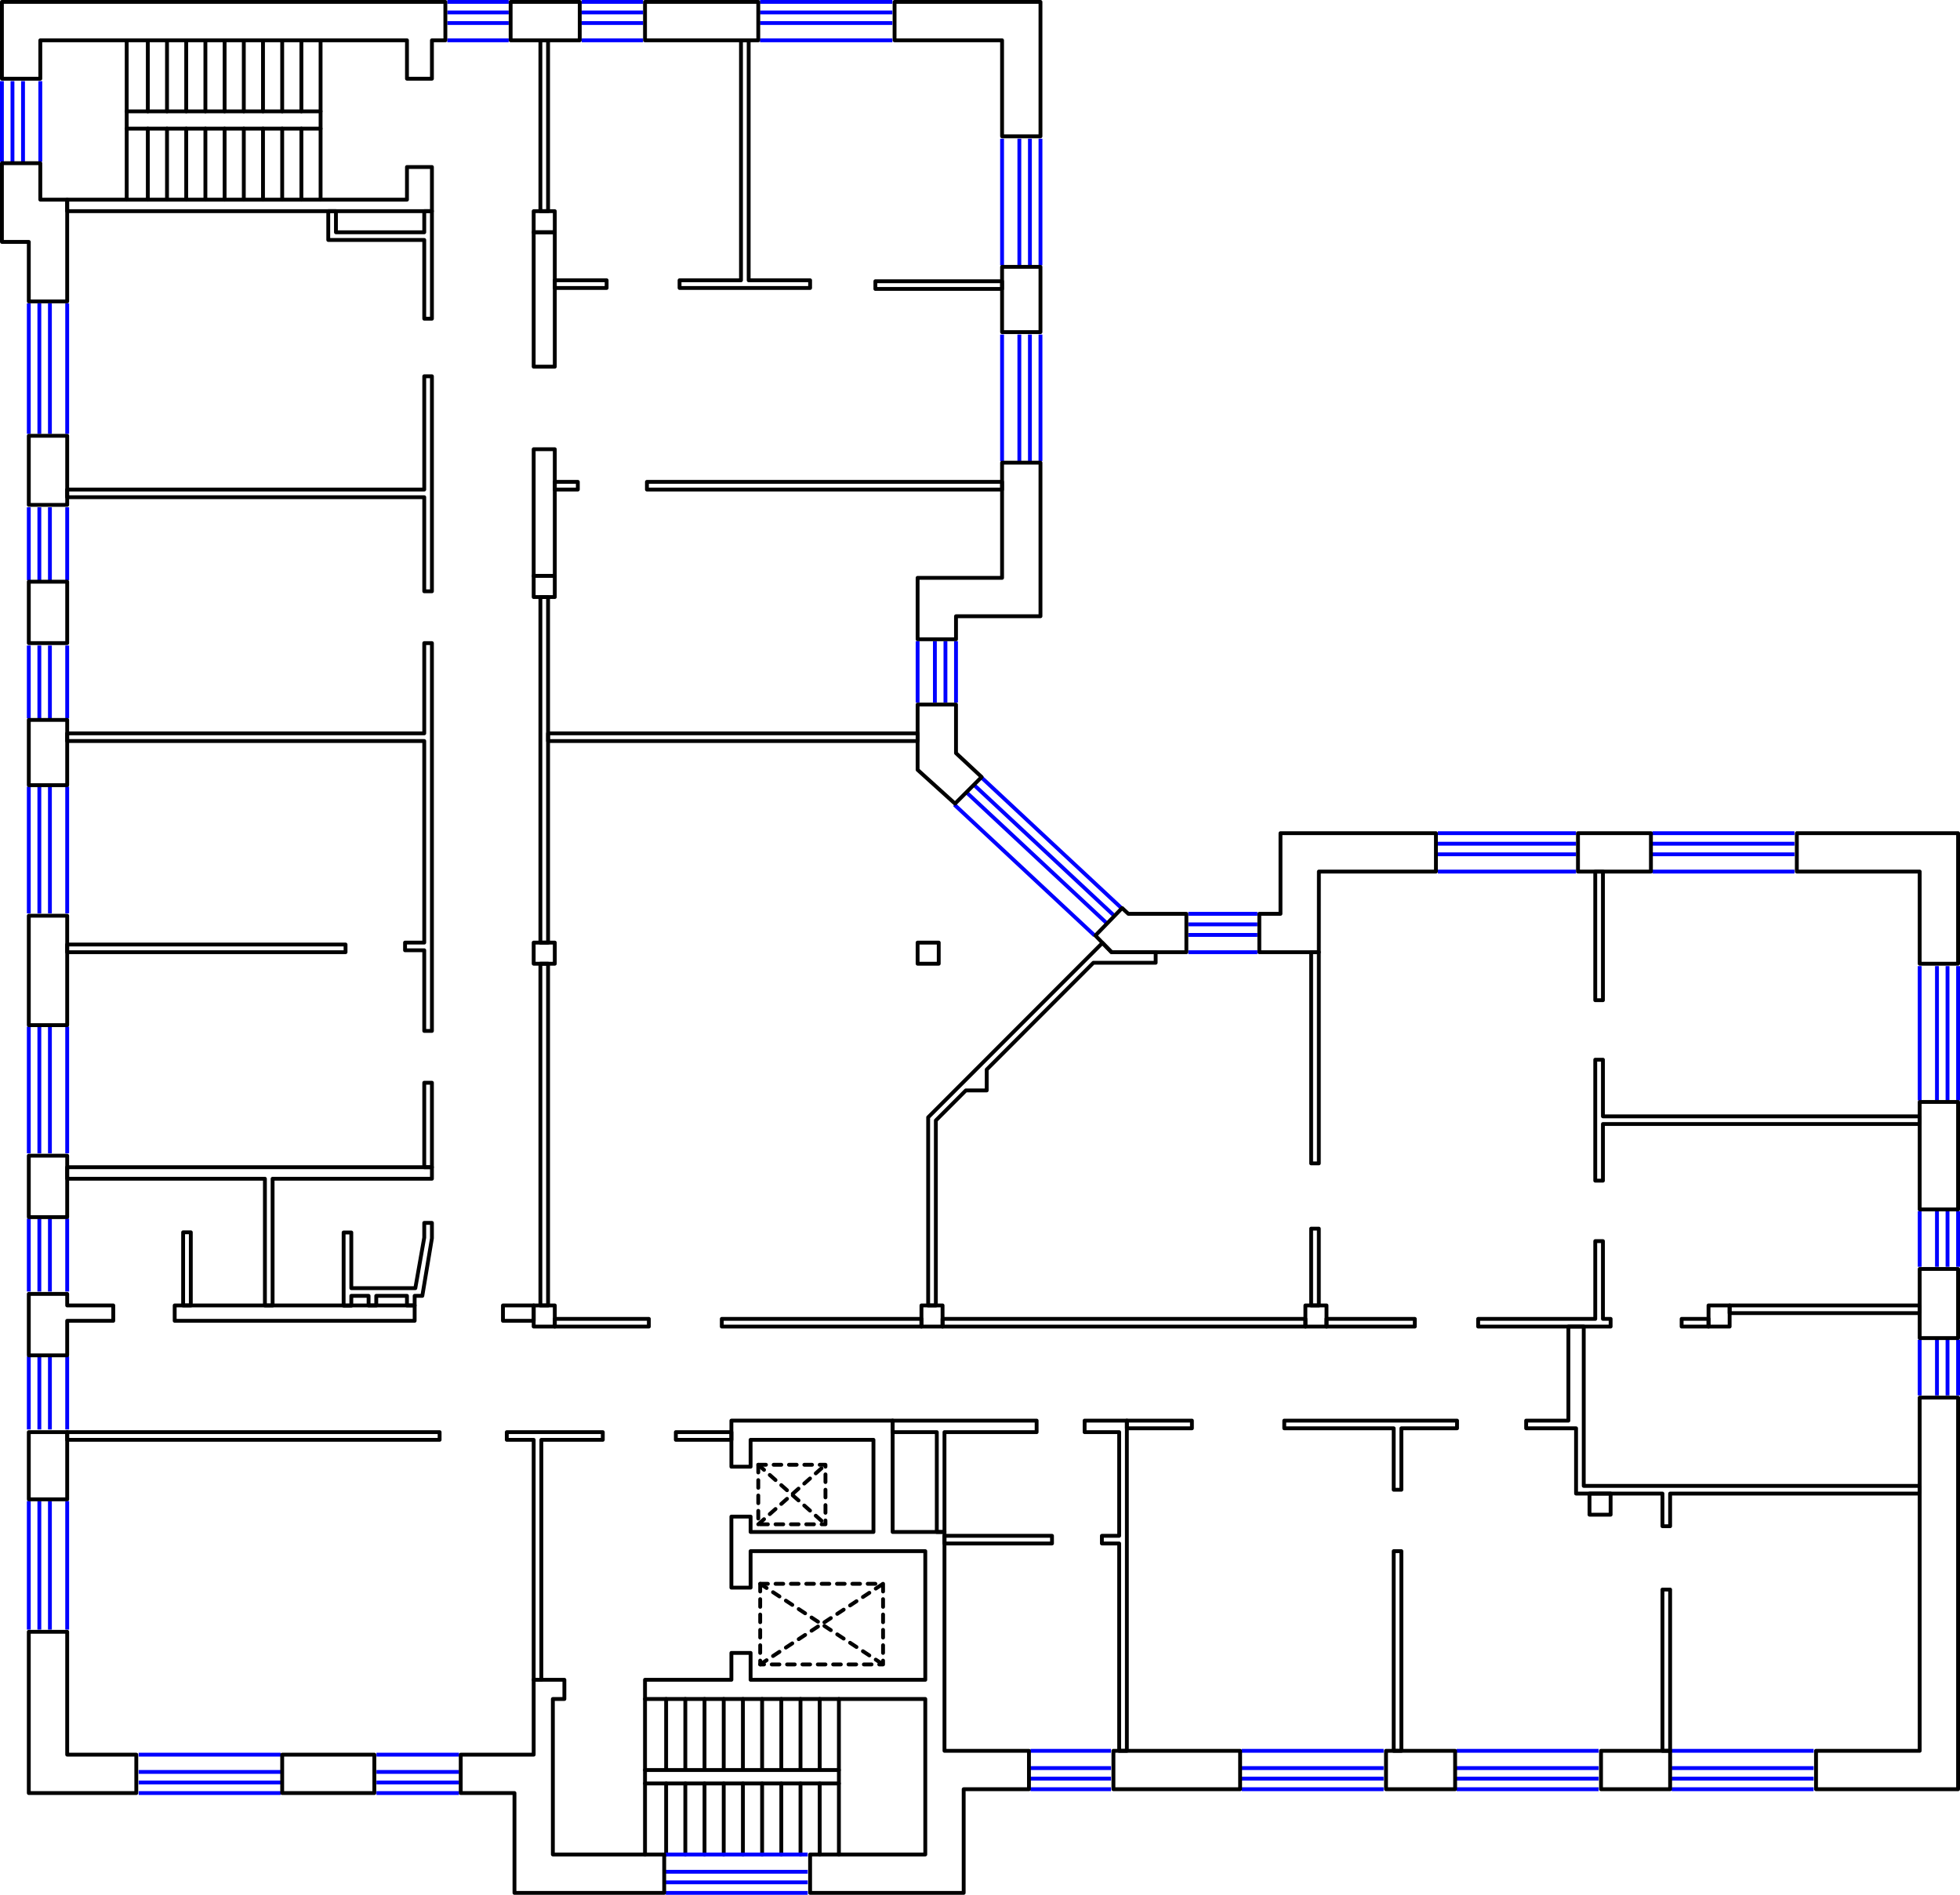 <?xml version="1.0" encoding="UTF-8" standalone="no"?>
<!-- Created with Inkscape (http://www.inkscape.org/) -->

<svg
   width="1021"
   height="987"
   viewBox="0 0 1021 987"
   version="1.1"
   id="svg1413"
   inkscape:version="1.2.2 (b0a8486541, 2022-12-01)"
   sodipodi:docname="drawing.svg"
   xmlns:inkscape="http://www.inkscape.org/namespaces/inkscape"
   xmlns:sodipodi="http://sodipodi.sourceforge.net/DTD/sodipodi-0.dtd"
   xmlns="http://www.w3.org/2000/svg"
   xmlns:svg="http://www.w3.org/2000/svg">
  <sodipodi:namedview
     id="namedview1415"
     pagecolor="#ffffff"
     bordercolor="#000000"
     borderopacity="0.25"
     inkscape:showpageshadow="2"
     inkscape:pageopacity="0.0"
     inkscape:pagecheckerboard="0"
     inkscape:deskcolor="#d1d1d1"
     inkscape:document-units="px"
     showgrid="false"
     inkscape:zoom="0.36836771"
     inkscape:cx="359.69494"
     inkscape:cy="1.3573394"
     inkscape:window-width="1280"
     inkscape:window-height="662"
     inkscape:window-x="528"
     inkscape:window-y="118"
     inkscape:window-maximized="0"
     inkscape:current-layer="layer1" />
  <defs
     id="defs1410" />
  <g
     inkscape:label="Layer 1"
     inkscape:groupmode="layer"
     id="layer1">
    <g
       id="g1697"
       transform="translate(-223,-139)">
      <g
         id="g13505">
        <rect
           style="fill:#0000ff;fill-opacity:1;stroke:none;stroke-width:1;stroke-linejoin:round;stroke-dasharray:none"
           id="rect15244-48-6-6-4-7-2-9-0-7-4-6-9-2-9"
           width="2"
           height="32"
           x="159"
           y="-488"
           ry="0.084"
           transform="rotate(90)" />
        <rect
           style="fill:#0000ff;fill-opacity:1;stroke:none;stroke-width:1;stroke-linejoin:round;stroke-dasharray:none"
           id="rect15244-48-6-6-4-7-2-9-0-5-56-1-2-3-6-2"
           width="2"
           height="32"
           x="150"
           y="-488"
           ry="0.084"
           transform="rotate(90)" />
        <rect
           style="fill:#0000ff;fill-opacity:1;stroke:none;stroke-width:1;stroke-linejoin:round;stroke-dasharray:none"
           id="rect15244-48-6-6-4-7-2-9-0-5-7-9-1-9-6-1-0"
           width="2"
           height="32"
           x="144.5"
           y="-488"
           ry="0.084"
           transform="rotate(90)" />
        <rect
           style="fill:#0000ff;fill-opacity:1;stroke:none;stroke-width:1;stroke-linejoin:round;stroke-dasharray:none"
           id="rect15244-48-6-6-4-7-2-9-0-5-7-3-8-6-1-0-8-2"
           width="2"
           height="32"
           x="139"
           y="-488"
           ry="0.084"
           transform="rotate(90)" />
      </g>
      <g
         id="g13505-9"
         transform="matrix(0,-1.312,1,0,84,821.5)"
         style="stroke-width:0.873">
        <rect
           style="fill:#0000ff;fill-opacity:1;stroke:none;stroke-width:0.873;stroke-linejoin:round;stroke-dasharray:none"
           id="rect15244-48-6-6-4-7-2-9-0-7-4-6-9-2-9-4"
           width="2"
           height="32"
           x="159"
           y="-488"
           ry="0.084"
           transform="rotate(90)" />
        <rect
           style="fill:#0000ff;fill-opacity:1;stroke:none;stroke-width:0.873;stroke-linejoin:round;stroke-dasharray:none"
           id="rect15244-48-6-6-4-7-2-9-0-5-56-1-2-3-6-2-6"
           width="2"
           height="32"
           x="150"
           y="-488"
           ry="0.084"
           transform="rotate(90)" />
        <rect
           style="fill:#0000ff;fill-opacity:1;stroke:none;stroke-width:0.873;stroke-linejoin:round;stroke-dasharray:none"
           id="rect15244-48-6-6-4-7-2-9-0-5-7-9-1-9-6-1-0-9"
           width="2"
           height="32"
           x="144.5"
           y="-488"
           ry="0.084"
           transform="rotate(90)" />
        <rect
           style="fill:#0000ff;fill-opacity:1;stroke:none;stroke-width:0.873;stroke-linejoin:round;stroke-dasharray:none"
           id="rect15244-48-6-6-4-7-2-9-0-5-7-3-8-6-1-0-8-2-2"
           width="2"
           height="32"
           x="139"
           y="-488"
           ry="0.084"
           transform="rotate(90)" />
      </g>
      <g
         id="g13505-9-2"
         transform="matrix(0,-2.125,1,0,98,1334)"
         style="stroke-width:0.686">
        <rect
           style="fill:#0000ff;fill-opacity:1;stroke:none;stroke-width:0.686;stroke-linejoin:round;stroke-dasharray:none"
           id="rect15244-48-6-6-4-7-2-9-0-7-4-6-9-2-9-4-4"
           width="2"
           height="32"
           x="159"
           y="-488"
           ry="0.084"
           transform="rotate(90)" />
        <rect
           style="fill:#0000ff;fill-opacity:1;stroke:none;stroke-width:0.686;stroke-linejoin:round;stroke-dasharray:none"
           id="rect15244-48-6-6-4-7-2-9-0-5-56-1-2-3-6-2-6-7"
           width="2"
           height="32"
           x="150"
           y="-488"
           ry="0.084"
           transform="rotate(90)" />
        <rect
           style="fill:#0000ff;fill-opacity:1;stroke:none;stroke-width:0.686;stroke-linejoin:round;stroke-dasharray:none"
           id="rect15244-48-6-6-4-7-2-9-0-5-7-9-1-9-6-1-0-9-7"
           width="2"
           height="32"
           x="144.5"
           y="-488"
           ry="0.084"
           transform="rotate(90)" />
        <rect
           style="fill:#0000ff;fill-opacity:1;stroke:none;stroke-width:0.686;stroke-linejoin:round;stroke-dasharray:none"
           id="rect15244-48-6-6-4-7-2-9-0-5-7-3-8-6-1-0-8-2-2-5"
           width="2"
           height="32"
           x="139"
           y="-488"
           ry="0.084"
           transform="rotate(90)" />
      </g>
      <g
         id="g13505-9-2-4"
         transform="matrix(0,-1.187,1,0,98,982.499)"
         style="stroke-width:0.918">
        <rect
           style="fill:#0000ff;fill-opacity:1;stroke:none;stroke-width:0.918;stroke-linejoin:round;stroke-dasharray:none"
           id="rect15244-48-6-6-4-7-2-9-0-7-4-6-9-2-9-4-4-8"
           width="2"
           height="32"
           x="159"
           y="-488"
           ry="0.084"
           transform="rotate(90)" />
        <rect
           style="fill:#0000ff;fill-opacity:1;stroke:none;stroke-width:0.918;stroke-linejoin:round;stroke-dasharray:none"
           id="rect15244-48-6-6-4-7-2-9-0-5-56-1-2-3-6-2-6-7-1"
           width="2"
           height="32"
           x="150"
           y="-488"
           ry="0.084"
           transform="rotate(90)" />
        <rect
           style="fill:#0000ff;fill-opacity:1;stroke:none;stroke-width:0.918;stroke-linejoin:round;stroke-dasharray:none"
           id="rect15244-48-6-6-4-7-2-9-0-5-7-9-1-9-6-1-0-9-7-2"
           width="2"
           height="32"
           x="144.5"
           y="-488"
           ry="0.084"
           transform="rotate(90)" />
        <rect
           style="fill:#0000ff;fill-opacity:1;stroke:none;stroke-width:0.918;stroke-linejoin:round;stroke-dasharray:none"
           id="rect15244-48-6-6-4-7-2-9-0-5-7-3-8-6-1-0-8-2-2-5-8"
           width="2"
           height="32"
           x="139"
           y="-488"
           ry="0.084"
           transform="rotate(90)" />
      </g>
      <g
         id="g13505-9-2-4-9"
         transform="matrix(0,-1.187,1,0,98,1054.499)"
         style="stroke-width:0.918">
        <rect
           style="fill:#0000ff;fill-opacity:1;stroke:none;stroke-width:0.918;stroke-linejoin:round;stroke-dasharray:none"
           id="rect15244-48-6-6-4-7-2-9-0-7-4-6-9-2-9-4-4-8-3"
           width="2"
           height="32"
           x="159"
           y="-488"
           ry="0.084"
           transform="rotate(90)" />
        <rect
           style="fill:#0000ff;fill-opacity:1;stroke:none;stroke-width:0.918;stroke-linejoin:round;stroke-dasharray:none"
           id="rect15244-48-6-6-4-7-2-9-0-5-56-1-2-3-6-2-6-7-1-6"
           width="2"
           height="32"
           x="150"
           y="-488"
           ry="0.084"
           transform="rotate(90)" />
        <rect
           style="fill:#0000ff;fill-opacity:1;stroke:none;stroke-width:0.918;stroke-linejoin:round;stroke-dasharray:none"
           id="rect15244-48-6-6-4-7-2-9-0-5-7-9-1-9-6-1-0-9-7-2-8"
           width="2"
           height="32"
           x="144.5"
           y="-488"
           ry="0.084"
           transform="rotate(90)" />
        <rect
           style="fill:#0000ff;fill-opacity:1;stroke:none;stroke-width:0.918;stroke-linejoin:round;stroke-dasharray:none"
           id="rect15244-48-6-6-4-7-2-9-0-5-7-3-8-6-1-0-8-2-2-5-8-0"
           width="2"
           height="32"
           x="139"
           y="-488"
           ry="0.084"
           transform="rotate(90)" />
      </g>
      <g
         id="g13505-9-2-4-9-0"
         transform="matrix(0,-2.063,1,0,98,1555.501)"
         style="stroke-width:0.696">
        <rect
           style="fill:#0000ff;fill-opacity:1;stroke:none;stroke-width:0.696;stroke-linejoin:round;stroke-dasharray:none"
           id="rect15244-48-6-6-4-7-2-9-0-7-4-6-9-2-9-4-4-8-3-5"
           width="2"
           height="32"
           x="159"
           y="-488"
           ry="0.084"
           transform="rotate(90)" />
        <rect
           style="fill:#0000ff;fill-opacity:1;stroke:none;stroke-width:0.696;stroke-linejoin:round;stroke-dasharray:none"
           id="rect15244-48-6-6-4-7-2-9-0-5-56-1-2-3-6-2-6-7-1-6-1"
           width="2"
           height="32"
           x="150"
           y="-488"
           ry="0.084"
           transform="rotate(90)" />
        <rect
           style="fill:#0000ff;fill-opacity:1;stroke:none;stroke-width:0.696;stroke-linejoin:round;stroke-dasharray:none"
           id="rect15244-48-6-6-4-7-2-9-0-5-7-9-1-9-6-1-0-9-7-2-8-1"
           width="2"
           height="32"
           x="144.5"
           y="-488"
           ry="0.084"
           transform="rotate(90)" />
        <rect
           style="fill:#0000ff;fill-opacity:1;stroke:none;stroke-width:0.696;stroke-linejoin:round;stroke-dasharray:none"
           id="rect15244-48-6-6-4-7-2-9-0-5-7-3-8-6-1-0-8-2-2-5-8-0-0"
           width="2"
           height="32"
           x="139"
           y="-488"
           ry="0.084"
           transform="rotate(90)" />
      </g>
      <g
         id="g13505-9-2-4-9-0-8"
         transform="matrix(0,-2.063,1,0,98,1680.501)"
         style="stroke-width:0.696">
        <rect
           style="fill:#0000ff;fill-opacity:1;stroke:none;stroke-width:0.696;stroke-linejoin:round;stroke-dasharray:none"
           id="rect15244-48-6-6-4-7-2-9-0-7-4-6-9-2-9-4-4-8-3-5-5"
           width="2"
           height="32"
           x="159"
           y="-488"
           ry="0.084"
           transform="rotate(90)" />
        <rect
           style="fill:#0000ff;fill-opacity:1;stroke:none;stroke-width:0.696;stroke-linejoin:round;stroke-dasharray:none"
           id="rect15244-48-6-6-4-7-2-9-0-5-56-1-2-3-6-2-6-7-1-6-1-0"
           width="2"
           height="32"
           x="150"
           y="-488"
           ry="0.084"
           transform="rotate(90)" />
        <rect
           style="fill:#0000ff;fill-opacity:1;stroke:none;stroke-width:0.696;stroke-linejoin:round;stroke-dasharray:none"
           id="rect15244-48-6-6-4-7-2-9-0-5-7-9-1-9-6-1-0-9-7-2-8-1-6"
           width="2"
           height="32"
           x="144.5"
           y="-488"
           ry="0.084"
           transform="rotate(90)" />
        <rect
           style="fill:#0000ff;fill-opacity:1;stroke:none;stroke-width:0.696;stroke-linejoin:round;stroke-dasharray:none"
           id="rect15244-48-6-6-4-7-2-9-0-5-7-3-8-6-1-0-8-2-2-5-8-0-0-4"
           width="2"
           height="32"
           x="139"
           y="-488"
           ry="0.084"
           transform="rotate(90)" />
      </g>
      <g
         id="g13505-9-2-4-9-0-8-6"
         transform="matrix(0,-1.188,1,0,98,1353.5)"
         style="stroke-width:0.918">
        <rect
           style="fill:#0000ff;fill-opacity:1;stroke:none;stroke-width:0.918;stroke-linejoin:round;stroke-dasharray:none"
           id="rect15244-48-6-6-4-7-2-9-0-7-4-6-9-2-9-4-4-8-3-5-5-2"
           width="2"
           height="32"
           x="159"
           y="-488"
           ry="0.084"
           transform="rotate(90)" />
        <rect
           style="fill:#0000ff;fill-opacity:1;stroke:none;stroke-width:0.918;stroke-linejoin:round;stroke-dasharray:none"
           id="rect15244-48-6-6-4-7-2-9-0-5-56-1-2-3-6-2-6-7-1-6-1-0-5"
           width="2"
           height="32"
           x="150"
           y="-488"
           ry="0.084"
           transform="rotate(90)" />
        <rect
           style="fill:#0000ff;fill-opacity:1;stroke:none;stroke-width:0.918;stroke-linejoin:round;stroke-dasharray:none"
           id="rect15244-48-6-6-4-7-2-9-0-5-7-9-1-9-6-1-0-9-7-2-8-1-6-8"
           width="2"
           height="32"
           x="144.5"
           y="-488"
           ry="0.084"
           transform="rotate(90)" />
        <rect
           style="fill:#0000ff;fill-opacity:1;stroke:none;stroke-width:0.918;stroke-linejoin:round;stroke-dasharray:none"
           id="rect15244-48-6-6-4-7-2-9-0-5-7-3-8-6-1-0-8-2-2-5-8-0-0-4-6"
           width="2"
           height="32"
           x="139"
           y="-488"
           ry="0.084"
           transform="rotate(90)" />
      </g>
      <g
         id="g13505-9-2-4-9-0-8-6-2"
         transform="matrix(0,-1.188,1,0,98,1425.309)"
         style="stroke-width:0.918">
        <rect
           style="fill:#0000ff;fill-opacity:1;stroke:none;stroke-width:0.918;stroke-linejoin:round;stroke-dasharray:none"
           id="rect15244-48-6-6-4-7-2-9-0-7-4-6-9-2-9-4-4-8-3-5-5-2-8"
           width="2"
           height="32"
           x="159"
           y="-488"
           ry="0.084"
           transform="rotate(90)" />
        <rect
           style="fill:#0000ff;fill-opacity:1;stroke:none;stroke-width:0.918;stroke-linejoin:round;stroke-dasharray:none"
           id="rect15244-48-6-6-4-7-2-9-0-5-56-1-2-3-6-2-6-7-1-6-1-0-5-4"
           width="2"
           height="32"
           x="150"
           y="-488"
           ry="0.084"
           transform="rotate(90)" />
        <rect
           style="fill:#0000ff;fill-opacity:1;stroke:none;stroke-width:0.918;stroke-linejoin:round;stroke-dasharray:none"
           id="rect15244-48-6-6-4-7-2-9-0-5-7-9-1-9-6-1-0-9-7-2-8-1-6-8-7"
           width="2"
           height="32"
           x="144.5"
           y="-488"
           ry="0.084"
           transform="rotate(90)" />
        <rect
           style="fill:#0000ff;fill-opacity:1;stroke:none;stroke-width:0.918;stroke-linejoin:round;stroke-dasharray:none"
           id="rect15244-48-6-6-4-7-2-9-0-5-7-3-8-6-1-0-8-2-2-5-8-0-0-4-6-2"
           width="2"
           height="32"
           x="139"
           y="-488"
           ry="0.084"
           transform="rotate(90)" />
      </g>
      <g
         id="g13505-9-2-4-9-0-8-6-2-4"
         transform="matrix(0,-2.094,1,0,98,1942.75)"
         style="stroke-width:0.691">
        <rect
           style="fill:#0000ff;fill-opacity:1;stroke:none;stroke-width:0.691;stroke-linejoin:round;stroke-dasharray:none"
           id="rect15244-48-6-6-4-7-2-9-0-7-4-6-9-2-9-4-4-8-3-5-5-2-8-0"
           width="2"
           height="32"
           x="159"
           y="-488"
           ry="0.084"
           transform="rotate(90)" />
        <rect
           style="fill:#0000ff;fill-opacity:1;stroke:none;stroke-width:0.691;stroke-linejoin:round;stroke-dasharray:none"
           id="rect15244-48-6-6-4-7-2-9-0-5-56-1-2-3-6-2-6-7-1-6-1-0-5-4-6"
           width="2"
           height="32"
           x="150"
           y="-488"
           ry="0.084"
           transform="rotate(90)" />
        <rect
           style="fill:#0000ff;fill-opacity:1;stroke:none;stroke-width:0.691;stroke-linejoin:round;stroke-dasharray:none"
           id="rect15244-48-6-6-4-7-2-9-0-5-7-9-1-9-6-1-0-9-7-2-8-1-6-8-7-2"
           width="2"
           height="32"
           x="144.5"
           y="-488"
           ry="0.084"
           transform="rotate(90)" />
        <rect
           style="fill:#0000ff;fill-opacity:1;stroke:none;stroke-width:0.691;stroke-linejoin:round;stroke-dasharray:none"
           id="rect15244-48-6-6-4-7-2-9-0-5-7-3-8-6-1-0-8-2-2-5-8-0-0-4-6-2-9"
           width="2"
           height="32"
           x="139"
           y="-488"
           ry="0.084"
           transform="rotate(90)" />
      </g>
      <g
         id="g13505-9-2-4-9-0-8-6-2-4-9"
         transform="matrix(2.313,0,0,-1,-759.501,1213)"
         style="stroke-width:0.658">
        <rect
           style="fill:#0000ff;fill-opacity:1;stroke:none;stroke-width:0.658;stroke-linejoin:round;stroke-dasharray:none"
           id="rect15244-48-6-6-4-7-2-9-0-7-4-6-9-2-9-4-4-8-3-5-5-2-8-0-0"
           width="2"
           height="32"
           x="159"
           y="-488"
           ry="0.084"
           transform="rotate(90)" />
        <rect
           style="fill:#0000ff;fill-opacity:1;stroke:none;stroke-width:0.658;stroke-linejoin:round;stroke-dasharray:none"
           id="rect15244-48-6-6-4-7-2-9-0-5-56-1-2-3-6-2-6-7-1-6-1-0-5-4-6-8"
           width="2"
           height="32"
           x="150"
           y="-488"
           ry="0.084"
           transform="rotate(90)" />
        <rect
           style="fill:#0000ff;fill-opacity:1;stroke:none;stroke-width:0.658;stroke-linejoin:round;stroke-dasharray:none"
           id="rect15244-48-6-6-4-7-2-9-0-5-7-9-1-9-6-1-0-9-7-2-8-1-6-8-7-2-1"
           width="2"
           height="32"
           x="144.5"
           y="-488"
           ry="0.084"
           transform="rotate(90)" />
        <rect
           style="fill:#0000ff;fill-opacity:1;stroke:none;stroke-width:0.658;stroke-linejoin:round;stroke-dasharray:none"
           id="rect15244-48-6-6-4-7-2-9-0-5-7-3-8-6-1-0-8-2-2-5-8-0-0-4-6-2-9-3"
           width="2"
           height="32"
           x="139"
           y="-488"
           ry="0.084"
           transform="rotate(90)" />
      </g>
      <g
         id="g13505-9-2-4-9-0-8-6-2-4-9-1"
         transform="matrix(1.344,0,0,-1,-193.75,1213)"
         style="stroke-width:0.863">
        <rect
           style="fill:#0000ff;fill-opacity:1;stroke:none;stroke-width:0.863;stroke-linejoin:round;stroke-dasharray:none"
           id="rect15244-48-6-6-4-7-2-9-0-7-4-6-9-2-9-4-4-8-3-5-5-2-8-0-0-1"
           width="2"
           height="32"
           x="159"
           y="-488"
           ry="0.084"
           transform="rotate(90)" />
        <rect
           style="fill:#0000ff;fill-opacity:1;stroke:none;stroke-width:0.863;stroke-linejoin:round;stroke-dasharray:none"
           id="rect15244-48-6-6-4-7-2-9-0-5-56-1-2-3-6-2-6-7-1-6-1-0-5-4-6-8-0"
           width="2"
           height="32"
           x="150"
           y="-488"
           ry="0.084"
           transform="rotate(90)" />
        <rect
           style="fill:#0000ff;fill-opacity:1;stroke:none;stroke-width:0.863;stroke-linejoin:round;stroke-dasharray:none"
           id="rect15244-48-6-6-4-7-2-9-0-5-7-9-1-9-6-1-0-9-7-2-8-1-6-8-7-2-1-3"
           width="2"
           height="32"
           x="144.5"
           y="-488"
           ry="0.084"
           transform="rotate(90)" />
        <rect
           style="fill:#0000ff;fill-opacity:1;stroke:none;stroke-width:0.863;stroke-linejoin:round;stroke-dasharray:none"
           id="rect15244-48-6-6-4-7-2-9-0-5-7-3-8-6-1-0-8-2-2-5-8-0-0-4-6-2-9-3-4"
           width="2"
           height="32"
           x="139"
           y="-488"
           ry="0.084"
           transform="rotate(90)" />
      </g>
      <g
         id="g13505-9-2-4-9-0-8-6-2-4-9-1-0-6"
         transform="matrix(1.312,0,0,-1,161.5,1211)"
         style="stroke-width:0.873">
        <rect
           style="fill:#0000ff;fill-opacity:1;stroke:none;stroke-width:0.873;stroke-linejoin:round;stroke-dasharray:none"
           id="rect15244-48-6-6-4-7-2-9-0-7-4-6-9-2-9-4-4-8-3-5-5-2-8-0-0-1-3-9"
           width="2"
           height="32"
           x="159"
           y="-488"
           ry="0.084"
           transform="rotate(90)" />
        <rect
           style="fill:#0000ff;fill-opacity:1;stroke:none;stroke-width:0.873;stroke-linejoin:round;stroke-dasharray:none"
           id="rect15244-48-6-6-4-7-2-9-0-5-56-1-2-3-6-2-6-7-1-6-1-0-5-4-6-8-0-9-3"
           width="2"
           height="32"
           x="150"
           y="-488"
           ry="0.084"
           transform="rotate(90)" />
        <rect
           style="fill:#0000ff;fill-opacity:1;stroke:none;stroke-width:0.873;stroke-linejoin:round;stroke-dasharray:none"
           id="rect15244-48-6-6-4-7-2-9-0-5-7-9-1-9-6-1-0-9-7-2-8-1-6-8-7-2-1-3-1-3"
           width="2"
           height="32"
           x="144.5"
           y="-488"
           ry="0.084"
           transform="rotate(90)" />
        <rect
           style="fill:#0000ff;fill-opacity:1;stroke:none;stroke-width:0.873;stroke-linejoin:round;stroke-dasharray:none"
           id="rect15244-48-6-6-4-7-2-9-0-5-7-3-8-6-1-0-8-2-2-5-8-0-0-4-6-2-9-3-4-9-8"
           width="2"
           height="32"
           x="139"
           y="-488"
           ry="0.084"
           transform="rotate(90)" />
      </g>
      <g
         id="g13505-9-2-4-9-0-8-6-2-4-9-1-0-6-0"
         transform="matrix(2.312,0,0,-1,-184.5,1211)"
         style="stroke-width:0.658">
        <rect
           style="fill:#0000ff;fill-opacity:1;stroke:none;stroke-width:0.658;stroke-linejoin:round;stroke-dasharray:none"
           id="rect15244-48-6-6-4-7-2-9-0-7-4-6-9-2-9-4-4-8-3-5-5-2-8-0-0-1-3-9-5"
           width="2"
           height="32"
           x="159"
           y="-488"
           ry="0.084"
           transform="rotate(90)" />
        <rect
           style="fill:#0000ff;fill-opacity:1;stroke:none;stroke-width:0.658;stroke-linejoin:round;stroke-dasharray:none"
           id="rect15244-48-6-6-4-7-2-9-0-5-56-1-2-3-6-2-6-7-1-6-1-0-5-4-6-8-0-9-3-6"
           width="2"
           height="32"
           x="150"
           y="-488"
           ry="0.084"
           transform="rotate(90)" />
        <rect
           style="fill:#0000ff;fill-opacity:1;stroke:none;stroke-width:0.658;stroke-linejoin:round;stroke-dasharray:none"
           id="rect15244-48-6-6-4-7-2-9-0-5-7-9-1-9-6-1-0-9-7-2-8-1-6-8-7-2-1-3-1-3-6"
           width="2"
           height="32"
           x="144.5"
           y="-488"
           ry="0.084"
           transform="rotate(90)" />
        <rect
           style="fill:#0000ff;fill-opacity:1;stroke:none;stroke-width:0.658;stroke-linejoin:round;stroke-dasharray:none"
           id="rect15244-48-6-6-4-7-2-9-0-5-7-3-8-6-1-0-8-2-2-5-8-0-0-4-6-2-9-3-4-9-8-4"
           width="2"
           height="32"
           x="139"
           y="-488"
           ry="0.084"
           transform="rotate(90)" />
      </g>
      <g
         id="g13505-9-2-4-9-0-8-6-2-4-9-1-0-6-0-0"
         transform="matrix(2.312,0,0,-1,-72.5,1211)"
         style="stroke-width:0.658">
        <rect
           style="fill:#0000ff;fill-opacity:1;stroke:none;stroke-width:0.658;stroke-linejoin:round;stroke-dasharray:none"
           id="rect15244-48-6-6-4-7-2-9-0-7-4-6-9-2-9-4-4-8-3-5-5-2-8-0-0-1-3-9-5-0"
           width="2"
           height="32"
           x="159"
           y="-488"
           ry="0.084"
           transform="rotate(90)" />
        <rect
           style="fill:#0000ff;fill-opacity:1;stroke:none;stroke-width:0.658;stroke-linejoin:round;stroke-dasharray:none"
           id="rect15244-48-6-6-4-7-2-9-0-5-56-1-2-3-6-2-6-7-1-6-1-0-5-4-6-8-0-9-3-6-4"
           width="2"
           height="32"
           x="150"
           y="-488"
           ry="0.084"
           transform="rotate(90)" />
        <rect
           style="fill:#0000ff;fill-opacity:1;stroke:none;stroke-width:0.658;stroke-linejoin:round;stroke-dasharray:none"
           id="rect15244-48-6-6-4-7-2-9-0-5-7-9-1-9-6-1-0-9-7-2-8-1-6-8-7-2-1-3-1-3-6-6"
           width="2"
           height="32"
           x="144.5"
           y="-488"
           ry="0.084"
           transform="rotate(90)" />
        <rect
           style="fill:#0000ff;fill-opacity:1;stroke:none;stroke-width:0.658;stroke-linejoin:round;stroke-dasharray:none"
           id="rect15244-48-6-6-4-7-2-9-0-5-7-3-8-6-1-0-8-2-2-5-8-0-0-4-6-2-9-3-4-9-8-4-2"
           width="2"
           height="32"
           x="139"
           y="-488"
           ry="0.084"
           transform="rotate(90)" />
      </g>
      <g
         id="g13505-9-2-4-9-0-8-6-2-4-9-1-0-6-0-0-6"
         transform="matrix(2.312,0,0,-1,39.5,1211)"
         style="stroke-width:0.658">
        <rect
           style="fill:#0000ff;fill-opacity:1;stroke:none;stroke-width:0.658;stroke-linejoin:round;stroke-dasharray:none"
           id="rect15244-48-6-6-4-7-2-9-0-7-4-6-9-2-9-4-4-8-3-5-5-2-8-0-0-1-3-9-5-0-7"
           width="2"
           height="32"
           x="159"
           y="-488"
           ry="0.084"
           transform="rotate(90)" />
        <rect
           style="fill:#0000ff;fill-opacity:1;stroke:none;stroke-width:0.658;stroke-linejoin:round;stroke-dasharray:none"
           id="rect15244-48-6-6-4-7-2-9-0-5-56-1-2-3-6-2-6-7-1-6-1-0-5-4-6-8-0-9-3-6-4-5"
           width="2"
           height="32"
           x="150"
           y="-488"
           ry="0.084"
           transform="rotate(90)" />
        <rect
           style="fill:#0000ff;fill-opacity:1;stroke:none;stroke-width:0.658;stroke-linejoin:round;stroke-dasharray:none"
           id="rect15244-48-6-6-4-7-2-9-0-5-7-9-1-9-6-1-0-9-7-2-8-1-6-8-7-2-1-3-1-3-6-6-6"
           width="2"
           height="32"
           x="144.5"
           y="-488"
           ry="0.084"
           transform="rotate(90)" />
        <rect
           style="fill:#0000ff;fill-opacity:1;stroke:none;stroke-width:0.658;stroke-linejoin:round;stroke-dasharray:none"
           id="rect15244-48-6-6-4-7-2-9-0-5-7-3-8-6-1-0-8-2-2-5-8-0-0-4-6-2-9-3-4-9-8-4-2-9"
           width="2"
           height="32"
           x="139"
           y="-488"
           ry="0.084"
           transform="rotate(90)" />
      </g>
      <g
         id="g13505-9-2-4-9-0-8-6-2-4-9-1-0-6-0-0-6-9"
         transform="matrix(0,0.906,-1,0,1383,423.75)"
         style="stroke-width:1.05">
        <rect
           style="fill:#0000ff;fill-opacity:1;stroke:none;stroke-width:1.05;stroke-linejoin:round;stroke-dasharray:none"
           id="rect15244-48-6-6-4-7-2-9-0-7-4-6-9-2-9-4-4-8-3-5-5-2-8-0-0-1-3-9-5-0-7-9"
           width="2"
           height="32"
           x="159"
           y="-488"
           ry="0.084"
           transform="rotate(90)" />
        <rect
           style="fill:#0000ff;fill-opacity:1;stroke:none;stroke-width:1.05;stroke-linejoin:round;stroke-dasharray:none"
           id="rect15244-48-6-6-4-7-2-9-0-5-56-1-2-3-6-2-6-7-1-6-1-0-5-4-6-8-0-9-3-6-4-5-6"
           width="2"
           height="32"
           x="150"
           y="-488"
           ry="0.084"
           transform="rotate(90)" />
        <rect
           style="fill:#0000ff;fill-opacity:1;stroke:none;stroke-width:1.05;stroke-linejoin:round;stroke-dasharray:none"
           id="rect15244-48-6-6-4-7-2-9-0-5-7-9-1-9-6-1-0-9-7-2-8-1-6-8-7-2-1-3-1-3-6-6-6-0"
           width="2"
           height="32"
           x="144.5"
           y="-488"
           ry="0.084"
           transform="rotate(90)" />
        <rect
           style="fill:#0000ff;fill-opacity:1;stroke:none;stroke-width:1.05;stroke-linejoin:round;stroke-dasharray:none"
           id="rect15244-48-6-6-4-7-2-9-0-5-7-3-8-6-1-0-8-2-2-5-8-0-0-4-6-2-9-3-4-9-8-4-2-9-2"
           width="2"
           height="32"
           x="139"
           y="-488"
           ry="0.084"
           transform="rotate(90)" />
      </g>
      <g
         id="g13505-9-2-4-9-0-8-6-2-4-9-1-0-6-0-0-6-9-7"
         transform="matrix(0,0.906,-1,0,1383,356.75)"
         style="stroke-width:1.05">
        <rect
           style="fill:#0000ff;fill-opacity:1;stroke:none;stroke-width:1.05;stroke-linejoin:round;stroke-dasharray:none"
           id="rect15244-48-6-6-4-7-2-9-0-7-4-6-9-2-9-4-4-8-3-5-5-2-8-0-0-1-3-9-5-0-7-9-6"
           width="2"
           height="32"
           x="159"
           y="-488"
           ry="0.084"
           transform="rotate(90)" />
        <rect
           style="fill:#0000ff;fill-opacity:1;stroke:none;stroke-width:1.05;stroke-linejoin:round;stroke-dasharray:none"
           id="rect15244-48-6-6-4-7-2-9-0-5-56-1-2-3-6-2-6-7-1-6-1-0-5-4-6-8-0-9-3-6-4-5-6-1"
           width="2"
           height="32"
           x="150"
           y="-488"
           ry="0.084"
           transform="rotate(90)" />
        <rect
           style="fill:#0000ff;fill-opacity:1;stroke:none;stroke-width:1.05;stroke-linejoin:round;stroke-dasharray:none"
           id="rect15244-48-6-6-4-7-2-9-0-5-7-9-1-9-6-1-0-9-7-2-8-1-6-8-7-2-1-3-1-3-6-6-6-0-3"
           width="2"
           height="32"
           x="144.5"
           y="-488"
           ry="0.084"
           transform="rotate(90)" />
        <rect
           style="fill:#0000ff;fill-opacity:1;stroke:none;stroke-width:1.05;stroke-linejoin:round;stroke-dasharray:none"
           id="rect15244-48-6-6-4-7-2-9-0-5-7-3-8-6-1-0-8-2-2-5-8-0-0-4-6-2-9-3-4-9-8-4-2-9-2-2"
           width="2"
           height="32"
           x="139"
           y="-488"
           ry="0.084"
           transform="rotate(90)" />
      </g>
      <g
         id="g13505-9-2-4-9-0-8-6-2-4-9-1-0-6-0-0-6-9-7-1"
         transform="matrix(0,2.188,-1,0,1383,-355.5)"
         style="stroke-width:0.676">
        <rect
           style="fill:#0000ff;fill-opacity:1;stroke:none;stroke-width:0.676;stroke-linejoin:round;stroke-dasharray:none"
           id="rect15244-48-6-6-4-7-2-9-0-7-4-6-9-2-9-4-4-8-3-5-5-2-8-0-0-1-3-9-5-0-7-9-6-5"
           width="2"
           height="32"
           x="159"
           y="-488"
           ry="0.084"
           transform="rotate(90)" />
        <rect
           style="fill:#0000ff;fill-opacity:1;stroke:none;stroke-width:0.676;stroke-linejoin:round;stroke-dasharray:none"
           id="rect15244-48-6-6-4-7-2-9-0-5-56-1-2-3-6-2-6-7-1-6-1-0-5-4-6-8-0-9-3-6-4-5-6-1-9"
           width="2"
           height="32"
           x="150"
           y="-488"
           ry="0.084"
           transform="rotate(90)" />
        <rect
           style="fill:#0000ff;fill-opacity:1;stroke:none;stroke-width:0.676;stroke-linejoin:round;stroke-dasharray:none"
           id="rect15244-48-6-6-4-7-2-9-0-5-7-9-1-9-6-1-0-9-7-2-8-1-6-8-7-2-1-3-1-3-6-6-6-0-3-9"
           width="2"
           height="32"
           x="144.5"
           y="-488"
           ry="0.084"
           transform="rotate(90)" />
        <rect
           style="fill:#0000ff;fill-opacity:1;stroke:none;stroke-width:0.676;stroke-linejoin:round;stroke-dasharray:none"
           id="rect15244-48-6-6-4-7-2-9-0-5-7-3-8-6-1-0-8-2-2-5-8-0-0-4-6-2-9-3-4-9-8-4-2-9-2-2-1"
           width="2"
           height="32"
           x="139"
           y="-488"
           ry="0.084"
           transform="rotate(90)" />
      </g>
      <g
         id="g13505-9-2-4-9-0-8-6-2-4-9-1-0-6-0-0-6-9-7-1-4"
         transform="matrix(-2.313,0,0,1,2212.501,433)"
         style="stroke-width:0.658">
        <rect
           style="fill:#0000ff;fill-opacity:1;stroke:none;stroke-width:0.658;stroke-linejoin:round;stroke-dasharray:none"
           id="rect15244-48-6-6-4-7-2-9-0-7-4-6-9-2-9-4-4-8-3-5-5-2-8-0-0-1-3-9-5-0-7-9-6-5-9"
           width="2"
           height="32"
           x="159"
           y="-488"
           ry="0.084"
           transform="rotate(90)" />
        <rect
           style="fill:#0000ff;fill-opacity:1;stroke:none;stroke-width:0.658;stroke-linejoin:round;stroke-dasharray:none"
           id="rect15244-48-6-6-4-7-2-9-0-5-56-1-2-3-6-2-6-7-1-6-1-0-5-4-6-8-0-9-3-6-4-5-6-1-9-1"
           width="2"
           height="32"
           x="150"
           y="-488"
           ry="0.084"
           transform="rotate(90)" />
        <rect
           style="fill:#0000ff;fill-opacity:1;stroke:none;stroke-width:0.658;stroke-linejoin:round;stroke-dasharray:none"
           id="rect15244-48-6-6-4-7-2-9-0-5-7-9-1-9-6-1-0-9-7-2-8-1-6-8-7-2-1-3-1-3-6-6-6-0-3-9-0"
           width="2"
           height="32"
           x="144.5"
           y="-488"
           ry="0.084"
           transform="rotate(90)" />
        <rect
           style="fill:#0000ff;fill-opacity:1;stroke:none;stroke-width:0.658;stroke-linejoin:round;stroke-dasharray:none"
           id="rect15244-48-6-6-4-7-2-9-0-5-7-3-8-6-1-0-8-2-2-5-8-0-0-4-6-2-9-3-4-9-8-4-2-9-2-2-1-7"
           width="2"
           height="32"
           x="139"
           y="-488"
           ry="0.084"
           transform="rotate(90)" />
      </g>
      <g
         id="g13505-9-2-4-9-0-8-6-2-4-9-1-0-6-0-0-6-9-7-1-4-5"
         transform="matrix(-2.25,0,0,1,2070,433)"
         style="stroke-width:0.667">
        <rect
           style="fill:#0000ff;fill-opacity:1;stroke:none;stroke-width:0.667;stroke-linejoin:round;stroke-dasharray:none"
           id="rect15244-48-6-6-4-7-2-9-0-7-4-6-9-2-9-4-4-8-3-5-5-2-8-0-0-1-3-9-5-0-7-9-6-5-9-8"
           width="2"
           height="32"
           x="159"
           y="-488"
           ry="0.084"
           transform="rotate(90)" />
        <rect
           style="fill:#0000ff;fill-opacity:1;stroke:none;stroke-width:0.667;stroke-linejoin:round;stroke-dasharray:none"
           id="rect15244-48-6-6-4-7-2-9-0-5-56-1-2-3-6-2-6-7-1-6-1-0-5-4-6-8-0-9-3-6-4-5-6-1-9-1-7"
           width="2"
           height="32"
           x="150"
           y="-488"
           ry="0.084"
           transform="rotate(90)" />
        <rect
           style="fill:#0000ff;fill-opacity:1;stroke:none;stroke-width:0.667;stroke-linejoin:round;stroke-dasharray:none"
           id="rect15244-48-6-6-4-7-2-9-0-5-7-9-1-9-6-1-0-9-7-2-8-1-6-8-7-2-1-3-1-3-6-6-6-0-3-9-0-0"
           width="2"
           height="32"
           x="144.5"
           y="-488"
           ry="0.084"
           transform="rotate(90)" />
        <rect
           style="fill:#0000ff;fill-opacity:1;stroke:none;stroke-width:0.667;stroke-linejoin:round;stroke-dasharray:none"
           id="rect15244-48-6-6-4-7-2-9-0-5-7-3-8-6-1-0-8-2-2-5-8-0-0-4-6-2-9-3-4-9-8-4-2-9-2-2-1-7-4"
           width="2"
           height="32"
           x="139"
           y="-488"
           ry="0.084"
           transform="rotate(90)" />
      </g>
      <g
         id="g13505-9-2-4-9-0-8-6-2-4-9-1-0-6-0-0-6-9-7-1-4-5-8"
         transform="matrix(-1.125,0,0,1,1391,475)"
         style="stroke-width:0.943">
        <rect
           style="fill:#0000ff;fill-opacity:1;stroke:none;stroke-width:0.943;stroke-linejoin:round;stroke-dasharray:none"
           id="rect15244-48-6-6-4-7-2-9-0-7-4-6-9-2-9-4-4-8-3-5-5-2-8-0-0-1-3-9-5-0-7-9-6-5-9-8-0"
           width="2"
           height="32"
           x="159"
           y="-488"
           ry="0.084"
           transform="rotate(90)" />
        <rect
           style="fill:#0000ff;fill-opacity:1;stroke:none;stroke-width:0.943;stroke-linejoin:round;stroke-dasharray:none"
           id="rect15244-48-6-6-4-7-2-9-0-5-56-1-2-3-6-2-6-7-1-6-1-0-5-4-6-8-0-9-3-6-4-5-6-1-9-1-7-4"
           width="2"
           height="32"
           x="150"
           y="-488"
           ry="0.084"
           transform="rotate(90)" />
        <rect
           style="fill:#0000ff;fill-opacity:1;stroke:none;stroke-width:0.943;stroke-linejoin:round;stroke-dasharray:none"
           id="rect15244-48-6-6-4-7-2-9-0-5-7-9-1-9-6-1-0-9-7-2-8-1-6-8-7-2-1-3-1-3-6-6-6-0-3-9-0-0-2"
           width="2"
           height="32"
           x="144.5"
           y="-488"
           ry="0.084"
           transform="rotate(90)" />
        <rect
           style="fill:#0000ff;fill-opacity:1;stroke:none;stroke-width:0.943;stroke-linejoin:round;stroke-dasharray:none"
           id="rect15244-48-6-6-4-7-2-9-0-5-7-3-8-6-1-0-8-2-2-5-8-0-0-4-6-2-9-3-4-9-8-4-2-9-2-2-1-7-4-9"
           width="2"
           height="32"
           x="139"
           y="-488"
           ry="0.084"
           transform="rotate(90)" />
      </g>
      <g
         id="g1175">
        <rect
           style="fill:#0000ff;fill-opacity:1;stroke:none;stroke-width:1;stroke-linejoin:round;stroke-dasharray:none"
           id="rect15244-48-6-6-4-7-2-9-0-7-4-6-9-2-9-4-4-8-3-5-5-2-8-0-0-1-3-9-5-0-7-9-6-5-9-8-0-3"
           width="2"
           height="100"
           x="-84.177"
           y="907.556"
           ry="0.263"
           transform="matrix(-0.682,0.731,0.731,0.682,0,0)" />
        <rect
           style="fill:#0000ff;fill-opacity:1;stroke:none;stroke-width:1;stroke-linejoin:round;stroke-dasharray:none"
           id="rect15244-48-6-6-4-7-2-9-0-5-56-1-2-3-6-2-6-7-1-6-1-0-5-4-6-8-0-9-3-6-4-5-6-1-9-1-7-4-6"
           width="2"
           height="100"
           x="-93.177"
           y="907.556"
           ry="0.263"
           transform="matrix(-0.682,0.731,0.731,0.682,0,0)" />
        <rect
           style="fill:#0000ff;fill-opacity:1;stroke:none;stroke-width:1;stroke-linejoin:round;stroke-dasharray:none"
           id="rect15244-48-6-6-4-7-2-9-0-5-7-9-1-9-6-1-0-9-7-2-8-1-6-8-7-2-1-3-1-3-6-6-6-0-3-9-0-0-2-0"
           width="2"
           height="100"
           x="-98.677"
           y="907.556"
           ry="0.263"
           transform="matrix(-0.682,0.731,0.731,0.682,0,0)" />
        <rect
           style="fill:#0000ff;fill-opacity:1;stroke:none;stroke-width:1;stroke-linejoin:round;stroke-dasharray:none"
           id="rect15244-48-6-6-4-7-2-9-0-5-7-3-8-6-1-0-8-2-2-5-8-0-0-4-6-2-9-3-4-9-8-4-2-9-2-2-1-7-4-9-6"
           width="2"
           height="100"
           x="-104.177"
           y="907.556"
           ry="0.263"
           transform="matrix(-0.682,0.731,0.731,0.682,0,0)" />
      </g>
      <g
         id="g13505-9-2-4-9-0-8-6-2-4-9-1-0-6-0-0-6-9-7-1-4-5-8-6"
         transform="matrix(0,-1,-1,0,861,961)"
         style="stroke-width:1">
        <rect
           style="fill:#0000ff;fill-opacity:1;stroke:none;stroke-width:1;stroke-linejoin:round;stroke-dasharray:none"
           id="rect15244-48-6-6-4-7-2-9-0-7-4-6-9-2-9-4-4-8-3-5-5-2-8-0-0-1-3-9-5-0-7-9-6-5-9-8-0-1"
           width="2"
           height="32"
           x="159"
           y="-488"
           ry="0.084"
           transform="rotate(90)" />
        <rect
           style="fill:#0000ff;fill-opacity:1;stroke:none;stroke-width:1;stroke-linejoin:round;stroke-dasharray:none"
           id="rect15244-48-6-6-4-7-2-9-0-5-56-1-2-3-6-2-6-7-1-6-1-0-5-4-6-8-0-9-3-6-4-5-6-1-9-1-7-4-0"
           width="2"
           height="32"
           x="150"
           y="-488"
           ry="0.084"
           transform="rotate(90)" />
        <rect
           style="fill:#0000ff;fill-opacity:1;stroke:none;stroke-width:1;stroke-linejoin:round;stroke-dasharray:none"
           id="rect15244-48-6-6-4-7-2-9-0-5-7-9-1-9-6-1-0-9-7-2-8-1-6-8-7-2-1-3-1-3-6-6-6-0-3-9-0-0-2-4"
           width="2"
           height="32"
           x="144.5"
           y="-488"
           ry="0.084"
           transform="rotate(90)" />
        <rect
           style="fill:#0000ff;fill-opacity:1;stroke:none;stroke-width:1;stroke-linejoin:round;stroke-dasharray:none"
           id="rect15244-48-6-6-4-7-2-9-0-5-7-3-8-6-1-0-8-2-2-5-8-0-0-4-6-2-9-3-4-9-8-4-2-9-2-2-1-7-4-9-2"
           width="2"
           height="32"
           x="139"
           y="-488"
           ry="0.084"
           transform="rotate(90)" />
      </g>
      <g
         id="g13505-9-2-4-9-0-8-6-2-4-9-1-0-6-0-0-6-9-7-1-4-5-8-6-2"
         transform="matrix(0,-2.062,-1,0,905,1319.5)"
         style="stroke-width:0.696">
        <rect
           style="fill:#0000ff;fill-opacity:1;stroke:none;stroke-width:0.696;stroke-linejoin:round;stroke-dasharray:none"
           id="rect15244-48-6-6-4-7-2-9-0-7-4-6-9-2-9-4-4-8-3-5-5-2-8-0-0-1-3-9-5-0-7-9-6-5-9-8-0-1-2"
           width="2"
           height="32"
           x="159"
           y="-488"
           ry="0.084"
           transform="rotate(90)" />
        <rect
           style="fill:#0000ff;fill-opacity:1;stroke:none;stroke-width:0.696;stroke-linejoin:round;stroke-dasharray:none"
           id="rect15244-48-6-6-4-7-2-9-0-5-56-1-2-3-6-2-6-7-1-6-1-0-5-4-6-8-0-9-3-6-4-5-6-1-9-1-7-4-0-0"
           width="2"
           height="32"
           x="150"
           y="-488"
           ry="0.084"
           transform="rotate(90)" />
        <rect
           style="fill:#0000ff;fill-opacity:1;stroke:none;stroke-width:0.696;stroke-linejoin:round;stroke-dasharray:none"
           id="rect15244-48-6-6-4-7-2-9-0-5-7-9-1-9-6-1-0-9-7-2-8-1-6-8-7-2-1-3-1-3-6-6-6-0-3-9-0-0-2-4-5"
           width="2"
           height="32"
           x="144.5"
           y="-488"
           ry="0.084"
           transform="rotate(90)" />
        <rect
           style="fill:#0000ff;fill-opacity:1;stroke:none;stroke-width:0.696;stroke-linejoin:round;stroke-dasharray:none"
           id="rect15244-48-6-6-4-7-2-9-0-5-7-3-8-6-1-0-8-2-2-5-8-0-0-4-6-2-9-3-4-9-8-4-2-9-2-2-1-7-4-9-2-5"
           width="2"
           height="32"
           x="139"
           y="-488"
           ry="0.084"
           transform="rotate(90)" />
      </g>
      <g
         id="g13505-9-2-4-9-0-8-6-2-4-9-1-0-6-0-0-6-9-7-1-4-5-8-6-2-2"
         transform="matrix(0,-2.062,-1,0,905,1217.5)"
         style="stroke-width:0.696">
        <rect
           style="fill:#0000ff;fill-opacity:1;stroke:none;stroke-width:0.696;stroke-linejoin:round;stroke-dasharray:none"
           id="rect15244-48-6-6-4-7-2-9-0-7-4-6-9-2-9-4-4-8-3-5-5-2-8-0-0-1-3-9-5-0-7-9-6-5-9-8-0-1-2-9"
           width="2"
           height="32"
           x="159"
           y="-488"
           ry="0.084"
           transform="rotate(90)" />
        <rect
           style="fill:#0000ff;fill-opacity:1;stroke:none;stroke-width:0.696;stroke-linejoin:round;stroke-dasharray:none"
           id="rect15244-48-6-6-4-7-2-9-0-5-56-1-2-3-6-2-6-7-1-6-1-0-5-4-6-8-0-9-3-6-4-5-6-1-9-1-7-4-0-0-0"
           width="2"
           height="32"
           x="150"
           y="-488"
           ry="0.084"
           transform="rotate(90)" />
        <rect
           style="fill:#0000ff;fill-opacity:1;stroke:none;stroke-width:0.696;stroke-linejoin:round;stroke-dasharray:none"
           id="rect15244-48-6-6-4-7-2-9-0-5-7-9-1-9-6-1-0-9-7-2-8-1-6-8-7-2-1-3-1-3-6-6-6-0-3-9-0-0-2-4-5-2"
           width="2"
           height="32"
           x="144.5"
           y="-488"
           ry="0.084"
           transform="rotate(90)" />
        <rect
           style="fill:#0000ff;fill-opacity:1;stroke:none;stroke-width:0.696;stroke-linejoin:round;stroke-dasharray:none"
           id="rect15244-48-6-6-4-7-2-9-0-5-7-3-8-6-1-0-8-2-2-5-8-0-0-4-6-2-9-3-4-9-8-4-2-9-2-2-1-7-4-9-2-5-8"
           width="2"
           height="32"
           x="139"
           y="-488"
           ry="0.084"
           transform="rotate(90)" />
      </g>
      <g
         id="g13505-3"
         transform="translate(70)">
        <rect
           style="fill:#0000ff;fill-opacity:1;stroke:none;stroke-width:1;stroke-linejoin:round;stroke-dasharray:none"
           id="rect15244-48-6-6-4-7-2-9-0-7-4-6-9-2-9-0"
           width="2"
           height="32"
           x="159"
           y="-488"
           ry="0.084"
           transform="rotate(90)" />
        <rect
           style="fill:#0000ff;fill-opacity:1;stroke:none;stroke-width:1;stroke-linejoin:round;stroke-dasharray:none"
           id="rect15244-48-6-6-4-7-2-9-0-5-56-1-2-3-6-2-3"
           width="2"
           height="32"
           x="150"
           y="-488"
           ry="0.084"
           transform="rotate(90)" />
        <rect
           style="fill:#0000ff;fill-opacity:1;stroke:none;stroke-width:1;stroke-linejoin:round;stroke-dasharray:none"
           id="rect15244-48-6-6-4-7-2-9-0-5-7-9-1-9-6-1-0-0"
           width="2"
           height="32"
           x="144.5"
           y="-488"
           ry="0.084"
           transform="rotate(90)" />
        <rect
           style="fill:#0000ff;fill-opacity:1;stroke:none;stroke-width:1;stroke-linejoin:round;stroke-dasharray:none"
           id="rect15244-48-6-6-4-7-2-9-0-5-7-3-8-6-1-0-8-2-9"
           width="2"
           height="32"
           x="139"
           y="-488"
           ry="0.084"
           transform="rotate(90)" />
      </g>
      <g
         id="g13505-3-2"
         transform="matrix(2.156,0,0,1,-364.25,0)"
         style="stroke-width:0.681">
        <rect
           style="fill:#0000ff;fill-opacity:1;stroke:none;stroke-width:0.681;stroke-linejoin:round;stroke-dasharray:none"
           id="rect15244-48-6-6-4-7-2-9-0-7-4-6-9-2-9-0-5"
           width="2"
           height="32"
           x="159"
           y="-488"
           ry="0.084"
           transform="rotate(90)" />
        <rect
           style="fill:#0000ff;fill-opacity:1;stroke:none;stroke-width:0.681;stroke-linejoin:round;stroke-dasharray:none"
           id="rect15244-48-6-6-4-7-2-9-0-5-56-1-2-3-6-2-3-4"
           width="2"
           height="32"
           x="150"
           y="-488"
           ry="0.084"
           transform="rotate(90)" />
        <rect
           style="fill:#0000ff;fill-opacity:1;stroke:none;stroke-width:0.681;stroke-linejoin:round;stroke-dasharray:none"
           id="rect15244-48-6-6-4-7-2-9-0-5-7-9-1-9-6-1-0-0-0"
           width="2"
           height="32"
           x="144.5"
           y="-488"
           ry="0.084"
           transform="rotate(90)" />
        <rect
           style="fill:#0000ff;fill-opacity:1;stroke:none;stroke-width:0.681;stroke-linejoin:round;stroke-dasharray:none"
           id="rect15244-48-6-6-4-7-2-9-0-5-7-3-8-6-1-0-8-2-9-5"
           width="2"
           height="32"
           x="139"
           y="-488"
           ry="0.084"
           transform="rotate(90)" />
      </g>
      <path
         id="rect242"
         style="fill:none;stroke:#000000;stroke-width:2;stroke-linecap:round;stroke-linejoin:round;stroke-dasharray:none;stroke-opacity:1"
         d="m 224,140 v 40 h 20 v -20 h 191 v 20 h 13 v -20 h 7 v -20 z" />
      <rect
         style="fill:none;stroke:#000000;stroke-width:2;stroke-linecap:round;stroke-linejoin:round;stroke-dasharray:none;stroke-opacity:1"
         id="rect242-2"
         width="36"
         height="20"
         x="489"
         y="140" />
      <rect
         style="fill:none;stroke:#000000;stroke-width:2;stroke-linecap:round;stroke-linejoin:round;stroke-dasharray:none;stroke-opacity:1"
         id="rect242-2-32"
         width="36"
         height="20"
         x="-402"
         y="238"
         transform="rotate(-90)" />
      <rect
         style="fill:none;stroke:#000000;stroke-width:2;stroke-linecap:round;stroke-linejoin:round;stroke-dasharray:none;stroke-opacity:1"
         id="rect242-2-32-4"
         width="32"
         height="20"
         x="-474"
         y="238"
         transform="rotate(-90)" />
      <rect
         style="fill:none;stroke:#000000;stroke-width:2;stroke-linecap:round;stroke-linejoin:round;stroke-dasharray:none;stroke-opacity:1"
         id="rect242-2-32-4-5"
         width="34"
         height="20"
         x="-548"
         y="238"
         transform="rotate(-90)" />
      <rect
         style="fill:none;stroke:#000000;stroke-width:2;stroke-linecap:round;stroke-linejoin:round;stroke-dasharray:none;stroke-opacity:1"
         id="rect242-2-32-4-5-7"
         width="57"
         height="20"
         x="-673"
         y="238"
         transform="rotate(-90)" />
      <rect
         style="fill:none;stroke:#000000;stroke-width:2;stroke-linecap:round;stroke-linejoin:round;stroke-dasharray:none;stroke-opacity:1"
         id="rect242-2-32-4-5-7-3"
         width="32"
         height="20"
         x="-773"
         y="238"
         transform="rotate(-90)" />
      <path
         id="rect242-2-32-4-5-7-3-6"
         style="fill:none;stroke:#000000;stroke-width:2;stroke-linecap:round;stroke-linejoin:round;stroke-dasharray:none;stroke-opacity:1"
         d="m -813,238 h -32 v 20 h 18 v 24 h 8 v -24 h 6 z"
         transform="rotate(-90)"
         sodipodi:nodetypes="ccccccccc" />
      <rect
         style="fill:none;stroke:#000000;stroke-width:2;stroke-linecap:round;stroke-linejoin:round;stroke-dasharray:none;stroke-opacity:1"
         id="rect242-2-32-4-5-7-3-6-2-9"
         width="125"
         height="8"
         x="314"
         y="819" />
      <rect
         style="fill:none;stroke:#000000;stroke-width:2;stroke-linecap:round;stroke-linejoin:round;stroke-dasharray:none;stroke-opacity:1"
         id="rect242-2-32-4-5-7-3-6-2-9-9"
         width="16"
         height="8"
         x="485"
         y="819" />
      <rect
         style="fill:none;stroke:#000000;stroke-width:2;stroke-linecap:round;stroke-linejoin:round;stroke-dasharray:none;stroke-opacity:1"
         id="rect242-2-32-4-5-7-3-6-2-9-3"
         width="11"
         height="11"
         x="501"
         y="819" />
      <rect
         style="fill:none;stroke:#000000;stroke-width:2;stroke-linecap:round;stroke-linejoin:round;stroke-dasharray:none;stroke-opacity:1"
         id="rect242-2-32-4-5-7-3-6-2-9-3-8"
         width="11"
         height="11"
         x="703"
         y="819" />
      <rect
         style="fill:none;stroke:#000000;stroke-width:2;stroke-linecap:round;stroke-linejoin:round;stroke-dasharray:none;stroke-opacity:1"
         id="rect242-2-32-4-5-7-3-6-2-9-3-8-5"
         width="11"
         height="11"
         x="903"
         y="819" />
      <rect
         style="fill:none;stroke:#000000;stroke-width:2;stroke-linecap:round;stroke-linejoin:round;stroke-dasharray:none;stroke-opacity:1"
         id="rect242-2-32-4-5-7-3-6-2-9-3-8-5-0"
         width="11"
         height="11"
         x="1113"
         y="819" />
      <rect
         style="fill:none;stroke:#000000;stroke-width:2;stroke-linecap:round;stroke-linejoin:round;stroke-dasharray:none;stroke-opacity:1"
         id="rect242-2-32-4-5-7-3-6-2-9-3-8-5-0-3"
         width="11"
         height="11"
         x="1051"
         y="917" />
      <rect
         style="fill:none;stroke:#000000;stroke-width:2;stroke-linecap:round;stroke-linejoin:round;stroke-dasharray:none;stroke-opacity:1"
         id="rect242-2-32-4-5-7-3-6-2-9-3-9"
         width="11"
         height="11"
         x="501"
         y="630" />
      <rect
         style="fill:none;stroke:#000000;stroke-width:2;stroke-linecap:round;stroke-linejoin:round;stroke-dasharray:none;stroke-opacity:1"
         id="rect242-2-32-4-5-7-3-6-2-9-3-9-6"
         width="11"
         height="11"
         x="701"
         y="630" />
      <path
         id="rect242-2-32-4-5-7-3-6-2-9-3-9-6-8"
         style="fill:none;stroke:#000000;stroke-width:2;stroke-linecap:round;stroke-linejoin:round;stroke-dasharray:none;stroke-opacity:1"
         d="M 797.275,630.162 706.514,721 H 706.5 V 721.014 819 h 4 V 722.639 L 726.125,707 H 737 V 696.117 L 792.57,640.5 H 825 V 635 h -22.934 z"
         sodipodi:nodetypes="ccccccccccccccc" />
      <rect
         style="fill:none;stroke:#000000;stroke-width:2;stroke-linecap:round;stroke-linejoin:round;stroke-dasharray:none;stroke-opacity:1"
         id="rect242-2-32-4-5-7-3-6-2-9-3-9-0"
         width="11"
         height="11"
         x="501"
         y="439" />
      <rect
         style="fill:none;stroke:#000000;stroke-width:2;stroke-linecap:round;stroke-linejoin:round;stroke-dasharray:none;stroke-opacity:1"
         id="rect242-2-32-4-5-7-3-6-2-9-3-9-0-8"
         width="11"
         height="11"
         x="501"
         y="249" />
      <rect
         style="fill:none;stroke:#000000;stroke-width:2;stroke-linecap:round;stroke-linejoin:round;stroke-dasharray:none;stroke-opacity:1"
         id="rect242-2-32-4-5-7-3-6-4"
         width="35"
         height="20"
         x="-920"
         y="238"
         transform="rotate(-90)" />
      <rect
         style="fill:none;stroke:#000000;stroke-width:2;stroke-linecap:round;stroke-linejoin:round;stroke-dasharray:none;stroke-opacity:1"
         id="rect242-2-32-4-5-7-3-6-4-6"
         width="48"
         height="20"
         x="370"
         y="1053" />
      <rect
         style="fill:none;stroke:#000000;stroke-width:2;stroke-linecap:round;stroke-linejoin:round;stroke-dasharray:none;stroke-opacity:1"
         id="rect242-2-32-4-5-7-3-6-4-6-1"
         width="194"
         height="4"
         x="258"
         y="885" />
      <path
         id="rect242-2-32-4-5-7-3-6-4-6-1-4"
         style="fill:none;stroke:#000000;stroke-width:2;stroke-linecap:round;stroke-linejoin:round;stroke-dasharray:none;stroke-opacity:1"
         d="m 487,885 v 4 h 14 v 125 h 4 V 889 h 32 v -4 z"
         sodipodi:nodetypes="ccccccccc" />
      <rect
         style="fill:none;stroke:#000000;stroke-width:2;stroke-linecap:round;stroke-linejoin:round;stroke-dasharray:none;stroke-opacity:1"
         id="rect242-2-32-4-5-7-3-6-4-6-1-4-4"
         width="28.938"
         height="4"
         x="575.062"
         y="885" />
      <rect
         style="fill:none;stroke:#000000;stroke-width:2;stroke-linecap:round;stroke-linejoin:round;stroke-dasharray:none;stroke-opacity:1"
         id="rect242-2-32-4-5-7-3-6-4-6-1-4-4-64"
         width="44"
         height="4"
         x="703"
         y="-448"
         transform="rotate(90)" />
      <path
         id="rect242-2-32-4-5-7-3-6-4-6-1-4-4-2"
         style="fill:none;stroke:#000000;stroke-width:2;stroke-linecap:round;stroke-linejoin:round;stroke-dasharray:none;stroke-opacity:1"
         d="m 776,-444 h 7.648 L 810,-439.354 V -406 h -29 v 4 h 38.096 v -4 H 814 v -9 h 5 v -4 h -5 v -16 h 5 v -4 h -5 v -4 l -30,-5 h -8 z"
         transform="rotate(90)"
         sodipodi:nodetypes="ccccccccccccccccccccc" />
      <path
         id="rect242-2-32-4-5-7-3-6-4-6-1-4-4-6"
         style="fill:none;stroke:#000000;stroke-width:2;stroke-linecap:round;stroke-linejoin:round;stroke-dasharray:none;stroke-opacity:1"
         d="m 688,879 v 6 h 23 v 52 h 4 v -52 h 48 v -6 z" />
      <path
         id="rect242-2-32-4-5-7-3-6-4-6-1-4-4-6-3"
         style="fill:none;stroke:#000000;stroke-width:2;stroke-linecap:round;stroke-linejoin:round;stroke-dasharray:none;stroke-opacity:1"
         d="m 788,879 v 6 h 18 v 54 h -9 v 4 h 9 v 108 h 4 V 879 Z"
         sodipodi:nodetypes="ccccccccccc" />
      <rect
         style="fill:none;stroke:#000000;stroke-width:2;stroke-linecap:round;stroke-linejoin:round;stroke-dasharray:none;stroke-opacity:1"
         id="rect242-2-32-4-5-7-3-6-4-6-1-4-4-6-3-5"
         width="56"
         height="4"
         x="715"
         y="939" />
      <rect
         style="fill:none;stroke:#000000;stroke-width:2;stroke-linecap:round;stroke-linejoin:round;stroke-dasharray:none;stroke-opacity:1"
         id="rect242-2-32-4-5-7-3-6-4-6-1-4-4-6-3-5-8"
         width="99"
         height="4"
         x="1124"
         y="819" />
      <rect
         style="fill:none;stroke:#000000;stroke-width:2;stroke-linecap:round;stroke-linejoin:round;stroke-dasharray:none;stroke-opacity:1"
         id="rect242-2-32-4-5-7-3-6-4-6-1-4-4-6-3-5-8-5"
         width="49"
         height="4"
         x="512"
         y="826" />
      <rect
         style="fill:none;stroke:#000000;stroke-width:2;stroke-linecap:round;stroke-linejoin:round;stroke-dasharray:none;stroke-opacity:1"
         id="rect242-2-32-4-5-7-3-6-4-6-1-4-4-6-3-5-8-5-9"
         width="104"
         height="4"
         x="599"
         y="826" />
      <rect
         style="fill:none;stroke:#000000;stroke-width:2;stroke-linecap:round;stroke-linejoin:round;stroke-dasharray:none;stroke-opacity:1"
         id="rect242-2-32-4-5-7-3-6-4-6-1-4-4-6-3-5-8-5-9-7"
         width="189"
         height="4"
         x="714"
         y="826" />
      <rect
         style="fill:none;stroke:#000000;stroke-width:2;stroke-linecap:round;stroke-linejoin:round;stroke-dasharray:none;stroke-opacity:1"
         id="rect242-2-32-4-5-7-3-6-4-6-1-4-4-6-3-5-8-5-9-7-5"
         width="46"
         height="4"
         x="914"
         y="826" />
      <path
         id="rect242-2-32-4-5-7-3-6-4-6-1-4-4-6-3-5-8-5-9-7-5-3"
         style="fill:none;stroke:#000000;stroke-width:2;stroke-linecap:round;stroke-linejoin:round;stroke-dasharray:none;stroke-opacity:1"
         d="M 1054,785.5 V 826 h -61 v 4 h 69 v -4 h -4 v -40.5 z"
         sodipodi:nodetypes="ccccccccc" />
      <rect
         style="fill:none;stroke:#000000;stroke-width:2;stroke-linecap:round;stroke-linejoin:round;stroke-dasharray:none;stroke-opacity:1"
         id="rect242-2-32-4-5-7-3-6-4-6-1-4-4-6-3-5-8-5-9-7-5-3-8"
         width="14"
         height="4"
         x="1099"
         y="826" />
      <rect
         style="fill:none;stroke:#000000;stroke-width:2;stroke-linecap:round;stroke-linejoin:round;stroke-dasharray:none;stroke-opacity:1"
         id="rect242-2-32-4-5-7-3-6-4-6-1-4-4-6-3-5-6"
         width="33.884"
         height="4"
         x="810"
         y="879" />
      <path
         id="rect242-2-32-4-5-7-3-6-4-6-1-4-4-6-3-5-6-2"
         style="fill:none;stroke:#000000;stroke-width:2;stroke-linecap:round;stroke-linejoin:round;stroke-dasharray:none;stroke-opacity:1"
         d="m 892,879 v 4 h 57 v 32 h 4 v -32 h 29 v -4 z" />
      <rect
         style="fill:none;stroke:#000000;stroke-width:2;stroke-linecap:round;stroke-linejoin:round;stroke-dasharray:none;stroke-opacity:1"
         id="rect242-2-32-4-5-7-3-6-4-6-1-4-4-6-3-5-6-2-4"
         width="104"
         height="4"
         x="947"
         y="-953"
         transform="rotate(90)" />
      <rect
         style="fill:none;stroke:#000000;stroke-width:2;stroke-linecap:round;stroke-linejoin:round;stroke-dasharray:none;stroke-opacity:1"
         id="rect242-2-32-4-5-7-3-6-4-6-1-4-4-6-3-5-6-2-5"
         width="84"
         height="4"
         x="967"
         y="-1093"
         transform="rotate(90)" />
      <path
         id="rect242-2-32-4-5-7-3-6-4-6-1-4-4-6-3-5-6-2-5-7"
         style="fill:none;stroke:#000000;stroke-width:2;stroke-linecap:round;stroke-linejoin:round;stroke-dasharray:none;stroke-opacity:1"
         d="m 830,-1040 h 49 v 22 h 4 v -26 h 34 v -45 h 17 v -4 h -17 v -130 h -4 v 175 h -83 z"
         transform="rotate(90)"
         sodipodi:nodetypes="ccccccccccccccc" />
      <path
         id="rect242-2-32-4-5-7-3-6-4-6-1-6"
         style="fill:none;stroke:#000000;stroke-width:2;stroke-linecap:round;stroke-linejoin:round;stroke-dasharray:none;stroke-opacity:1"
         d="m 249,-394 h 15 v -50 h 41 v -4 h -56 v 4 h 11 v 46 h -11 z"
         transform="rotate(90)"
         sodipodi:nodetypes="ccccccccccc" />
      <path
         id="rect242-2-32-4-5-7-3-6-4-6-1-6-8"
         style="fill:none;stroke:#000000;stroke-width:2;stroke-linecap:round;stroke-linejoin:round;stroke-dasharray:none;stroke-opacity:1"
         d="m 160,-609 h 125 v 32 h 4 v -68 h -4 v 32 H 160 Z"
         transform="rotate(90)" />
      <rect
         style="fill:none;stroke:#000000;stroke-width:2;stroke-linecap:round;stroke-linejoin:round;stroke-dasharray:none;stroke-opacity:1"
         id="rect242-2-32-4-5-7-3-6-4-6-1-6-8-3"
         width="66"
         height="4"
         x="679"
         y="285.5" />
      <rect
         style="fill:none;stroke:#000000;stroke-width:2;stroke-linecap:round;stroke-linejoin:round;stroke-dasharray:none;stroke-opacity:1"
         id="rect242-2-32-4-5-7-3-6-4-6-1-6-8-3-1-8"
         width="27"
         height="4"
         x="512"
         y="285" />
      <rect
         style="fill:none;stroke:#000000;stroke-width:2;stroke-linecap:round;stroke-linejoin:round;stroke-dasharray:none;stroke-opacity:1"
         id="rect242-2-32-4-5-7-3-6-4-6-1-6-8-3-1-8-8"
         width="89"
         height="4"
         x="160"
         y="-508.5"
         transform="rotate(90)" />
      <rect
         style="fill:none;stroke:#000000;stroke-width:2;stroke-linecap:round;stroke-linejoin:round;stroke-dasharray:none;stroke-opacity:1"
         id="rect242-2-32-4-5-7-3-6-4-6-1-6-8-3-1-8-4"
         width="12"
         height="4"
         x="512"
         y="390" />
      <rect
         style="fill:none;stroke:#000000;stroke-width:2;stroke-linecap:round;stroke-linejoin:round;stroke-dasharray:none;stroke-opacity:1"
         id="rect242-2-32-4-5-7-3-6-4-6-1-6-8-3-1-8-4-0"
         width="110"
         height="4"
         x="635"
         y="-910"
         transform="rotate(90)" />
      <path
         id="rect242-2-32-4-5-7-3-6-4-6-1-6-8-3-1-8-4-0-8-9"
         style="fill:none;stroke:#000000;stroke-width:2;stroke-linecap:round;stroke-linejoin:round;stroke-dasharray:none;stroke-opacity:1"
         d="m 691,-1054 h 63 v -4 h -29.5 v -165 h -4 v 165 H 691 Z"
         transform="rotate(90)"
         sodipodi:nodetypes="ccccccccc" />
      <rect
         style="fill:none;stroke:#000000;stroke-width:2;stroke-linecap:round;stroke-linejoin:round;stroke-dasharray:none;stroke-opacity:1"
         id="rect242-2-32-4-5-7-3-6-4-6-1-6-8-3-1-8-4-0-8-9-7"
         width="67"
         height="4"
         x="593"
         y="-1058"
         transform="rotate(90)" />
      <rect
         style="fill:none;stroke:#000000;stroke-width:2;stroke-linecap:round;stroke-linejoin:round;stroke-dasharray:none;stroke-opacity:1"
         id="rect242-2-32-4-5-7-3-6-4-6-1-6-8-3-1-8-4-0-4"
         width="40"
         height="4"
         x="779"
         y="-910"
         transform="rotate(90)" />
      <rect
         style="fill:none;stroke:#000000;stroke-width:2;stroke-linecap:round;stroke-linejoin:round;stroke-dasharray:none;stroke-opacity:1"
         id="rect242-2-32-4-5-7-3-6-4-6-1-6-8-3-1-8-4-6"
         width="192.5"
         height="4"
         x="508.5"
         y="521" />
      <rect
         style="fill:none;stroke:#000000;stroke-width:2;stroke-linecap:round;stroke-linejoin:round;stroke-dasharray:none;stroke-opacity:1"
         id="rect242-2-32-4-5-7-3-6-4-6-1-6-8-3-1-8-4-33"
         width="180"
         height="4"
         x="450"
         y="-508.5"
         transform="rotate(90)" />
      <rect
         style="fill:none;stroke:#000000;stroke-width:2;stroke-linecap:round;stroke-linejoin:round;stroke-dasharray:none;stroke-opacity:1"
         id="rect242-2-32-4-5-7-3-6-4-6-1-6-8-3-1-8-4-33-8"
         width="178"
         height="4"
         x="641"
         y="-508.5"
         transform="rotate(90)" />
      <rect
         style="fill:none;stroke:#000000;stroke-width:2;stroke-linecap:round;stroke-linejoin:round;stroke-dasharray:none;stroke-opacity:1"
         id="rect242-2-32-4-5-7-3-6-4-6-1-6-8-3-1-8-4-3"
         width="185"
         height="4"
         x="560"
         y="390" />
      <rect
         style="fill:none;stroke:#000000;stroke-width:2;stroke-linecap:round;stroke-linejoin:round;stroke-dasharray:none;stroke-opacity:1"
         id="rect242-2-32-4-5-7-3-6-4-6-1-6-8-3-1-8-9"
         width="70"
         height="11"
         x="260"
         y="-512"
         transform="rotate(90)" />
      <rect
         style="fill:none;stroke:#000000;stroke-width:2;stroke-linecap:round;stroke-linejoin:round;stroke-dasharray:none;stroke-opacity:1"
         id="rect242-2-32-4-5-7-3-6-4-6-1-6-8-3-1-8-9-6"
         width="66"
         height="11"
         x="373"
         y="-512"
         transform="rotate(90)" />
      <path
         id="rect242-2-32-4-5-7-3-6-4-6-1-6-1"
         style="fill:none;stroke:#000000;stroke-width:2;stroke-linecap:round;stroke-linejoin:round;stroke-dasharray:none;stroke-opacity:1"
         d="m 335,-444 h 59 v 186 h 4 v -186 h 49 v -4 H 335 Z"
         transform="rotate(90)"
         sodipodi:nodetypes="ccccccccc" />
      <path
         id="rect242-2-32-4-5-7-3-6-4-6-1-6-1-1"
         style="fill:none;stroke:#000000;stroke-width:2;stroke-linecap:round;stroke-linejoin:round;stroke-dasharray:none;stroke-opacity:1"
         d="m 474,-444 h 47 v 186 h 4 v -186 h 105 v 10 h 4 v -10 h 42 v -4 H 474 Z"
         transform="rotate(90)"
         sodipodi:nodetypes="ccccccccccccc" />
      <rect
         style="fill:none;stroke:#000000;stroke-width:2;stroke-linecap:round;stroke-linejoin:round;stroke-dasharray:none;stroke-opacity:1"
         id="rect242-2-32-4-5-7-3-6-4-6-1-6-1-1-5-9-8"
         width="145"
         height="4"
         x="-403"
         y="-635"
         transform="scale(-1)" />
      <path
         id="rect242-2-32-4-5-7-3-6-4-6-1-6-1-1-5-9-8-8"
         style="fill:none;stroke:#000000;stroke-width:2;stroke-linecap:round;stroke-linejoin:round;stroke-dasharray:none;stroke-opacity:1"
         d="m -258,-747 v -6 h -103 v -66 h -4 v 66 h -83 v 6 z"
         transform="scale(-1)" />
      <rect
         style="fill:none;stroke:#000000;stroke-width:2;stroke-linecap:round;stroke-linejoin:round;stroke-dasharray:none;stroke-opacity:1"
         id="rect242-2-32-4-5-7-3-6-4-6-1-6-1-1-5-9-8-8-1"
         width="38.096"
         height="4"
         x="-819"
         y="318.397"
         transform="rotate(-90)" />
      <rect
         style="fill:none;stroke:#000000;stroke-width:2;stroke-linecap:round;stroke-linejoin:round;stroke-dasharray:none;stroke-opacity:1"
         id="rect242-2-32-4-5-7-3-6-4-6-26"
         width="66"
         height="20"
         x="803"
         y="1051" />
      <rect
         style="fill:none;stroke:#000000;stroke-width:2;stroke-linecap:round;stroke-linejoin:round;stroke-dasharray:none;stroke-opacity:1"
         id="rect242-2-32-4-5-7-3-6-4-6-26-0"
         width="36"
         height="20"
         x="945"
         y="1051" />
      <rect
         style="fill:none;stroke:#000000;stroke-width:2;stroke-linecap:round;stroke-linejoin:round;stroke-dasharray:none;stroke-opacity:1"
         id="rect242-2-32-4-5-7-3-6-4-6-26-0-7"
         width="36"
         height="20"
         x="800"
         y="-1243"
         transform="rotate(90)" />
      <rect
         style="fill:none;stroke:#000000;stroke-width:2;stroke-linecap:round;stroke-linejoin:round;stroke-dasharray:none;stroke-opacity:1"
         id="rect242-2-32-4-5-7-3-6-4-6-26-0-7-6"
         width="56"
         height="20"
         x="713"
         y="-1243"
         transform="rotate(90)" />
      <path
         id="rect242-2-32-4-5-7-3-6-4-6-26-0-7-6-0"
         style="fill:none;stroke:#000000;stroke-width:2;stroke-linecap:round;stroke-linejoin:round;stroke-dasharray:none;stroke-opacity:1"
         d="m 573,-1159 h 20 v -64 h 48 v -20 h -68 z"
         transform="rotate(90)"
         sodipodi:nodetypes="ccccccc" />
      <rect
         style="fill:none;stroke:#000000;stroke-width:2;stroke-linecap:round;stroke-linejoin:round;stroke-dasharray:none;stroke-opacity:1"
         id="rect242-2-32-4-5-7-3-6-4-6-26-0-7-6-0-5"
         width="38"
         height="20"
         x="-1083"
         y="-593"
         transform="scale(-1)" />
      <path
         id="rect242-2-32-4-5-7-3-6-4-6-26-0-7-6-0-5-6"
         style="fill:none;stroke:#000000;stroke-width:2;stroke-linecap:round;stroke-linejoin:round;stroke-dasharray:none;stroke-opacity:1"
         d="m -701,-506 v -34 l -19.486,-17.619 -13.865,13.865 L -721,-531.303 V -506 Z m -106.531,-105.994 13.924,-14.326 L -802,-635 h -39 v 20 h 30.246 z"
         sodipodi:nodetypes="cccccccccccccc"
         transform="scale(-1)" />
      <path
         id="rect242-2-32-4-5-7-3-6-4-6-26-0-7-6-0-6"
         style="fill:none;stroke:#000000;stroke-width:2;stroke-linecap:round;stroke-linejoin:round;stroke-dasharray:none;stroke-opacity:1"
         d="m 890.027,573 v 42 H 879 v 20 h 31 l 0.027,-42 H 971 v -20 z"
         sodipodi:nodetypes="ccccccccc" />
      <rect
         style="fill:none;stroke:#000000;stroke-width:2;stroke-linecap:round;stroke-linejoin:round;stroke-dasharray:none;stroke-opacity:1"
         id="rect242-2-32-4-5-7-3-6-4-6-26-0-2"
         width="36"
         height="20"
         x="1057"
         y="1051" />
      <path
         id="rect242-2-32-4-5-7-3-6-4-6-26-0-2-6"
         style="fill:none;stroke:#000000;stroke-width:2;stroke-linecap:round;stroke-linejoin:round;stroke-dasharray:none;stroke-opacity:1"
         d="m 1223,867 v 184 h -54 v 20 h 74 V 867 Z"
         sodipodi:nodetypes="ccccccc" />
      <path
         id="rect242-2-32-4-5-7-3-6-4-7"
         style="fill:none;stroke:#000000;stroke-width:2;stroke-linecap:round;stroke-linejoin:round;stroke-dasharray:none;stroke-opacity:1"
         d="m -989,238 h -84 v 56 h 20 v -36 h 64 z"
         transform="rotate(-90)"
         sodipodi:nodetypes="ccccccc" />
      <path
         id="rect242-2-0-6"
         style="fill:none;stroke:#000000;stroke-width:2;stroke-linecap:round;stroke-linejoin:round;stroke-dasharray:none;stroke-opacity:1"
         d="m 226,-435 h 17 v 177 h 6 v -190 h -23 z"
         sodipodi:nodetypes="ccccccc"
         transform="rotate(90)" />
      <path
         id="rect242-2-3"
         style="fill:none;stroke:#000000;stroke-width:2;stroke-linecap:round;stroke-linejoin:round;stroke-dasharray:none;stroke-opacity:1"
         d="m 224,-224 h 41 v -14 h 31 v -20 h -53 v 14 h -19 z"
         transform="rotate(90)"
         sodipodi:nodetypes="ccccccccc" />
      <rect
         style="fill:none;stroke:#000000;stroke-width:2;stroke-linecap:round;stroke-linejoin:round;stroke-dasharray:none;stroke-opacity:1"
         id="rect242-2-7"
         width="59"
         height="20"
         x="559"
         y="140" />
      <path
         id="rect242-2-7-3"
         style="fill:none;stroke:#000000;stroke-width:2;stroke-linecap:round;stroke-linejoin:round;stroke-dasharray:none;stroke-opacity:1"
         d="m 689,140 v 20 h 56 v 50 h 20 v -70 z"
         sodipodi:nodetypes="ccccccc" />
      <rect
         style="fill:none;stroke:#000000;stroke-width:2;stroke-linecap:round;stroke-linejoin:round;stroke-dasharray:none;stroke-opacity:1"
         id="rect242-2-7-3-7-7"
         width="34"
         height="20"
         x="278"
         y="-765"
         transform="rotate(90)" />
      <path
         id="rect242-2-7-3-7-7-3"
         style="fill:none;stroke:#000000;stroke-width:2;stroke-linecap:round;stroke-linejoin:round;stroke-dasharray:none;stroke-opacity:1"
         d="m 380,-745 h 60 v 44 h 32 v -20 h -12 v -44 h -80 z"
         transform="rotate(90)"
         sodipodi:nodetypes="ccccccccc" />
      <rect
         style="fill:none;stroke:#000000;stroke-width:2;stroke-linecap:round;stroke-linejoin:round;stroke-dasharray:4, 4;stroke-dashoffset:0;stroke-opacity:1"
         id="rect11733"
         width="35"
         height="31"
         x="618"
         y="902" />
      <rect
         style="fill:none;stroke:#000000;stroke-width:2;stroke-linecap:round;stroke-linejoin:round;stroke-dasharray:4, 4;stroke-dashoffset:0;stroke-opacity:1"
         id="rect11733-4"
         width="64"
         height="42"
         x="619"
         y="964" />
      <path
         style="fill:none;stroke:#000000;stroke-width:2;stroke-linecap:round;stroke-linejoin:round;stroke-dasharray:4, 4;stroke-dashoffset:0;stroke-opacity:1"
         d="m 618,933 35,-31"
         id="path12269"
         sodipodi:nodetypes="cc" />
      <path
         style="fill:none;stroke:#000000;stroke-width:2;stroke-linecap:round;stroke-linejoin:round;stroke-dasharray:4, 4;stroke-dashoffset:0;stroke-opacity:1"
         d="m 618,902 35,31"
         id="path12271"
         sodipodi:nodetypes="cc" />
      <path
         style="fill:none;stroke:#000000;stroke-width:2;stroke-linecap:round;stroke-linejoin:round;stroke-dasharray:4, 4;stroke-dashoffset:0;stroke-opacity:1"
         d="m 619,1006 64,-42"
         id="path12785" />
      <path
         style="fill:none;stroke:#000000;stroke-width:2;stroke-linecap:round;stroke-linejoin:round;stroke-dasharray:4, 4;stroke-dashoffset:0;stroke-opacity:1"
         d="m 619,964 64,42"
         id="path12787" />
      <path
         style="fill:none;stroke:#000000;stroke-width:2;stroke-linecap:round;stroke-linejoin:round;stroke-dasharray:none;stroke-opacity:1"
         d="m 289,160 v 83"
         id="path2202"
         sodipodi:nodetypes="cc" />
      <path
         style="fill:none;stroke:#000000;stroke-width:2;stroke-linecap:round;stroke-linejoin:round;stroke-dasharray:none;stroke-opacity:1"
         d="m 660,1024 v 81"
         id="path2202-9-2"
         sodipodi:nodetypes="cc" />
      <path
         style="fill:none;stroke:#000000;stroke-width:2;stroke-linecap:round;stroke-linejoin:round;stroke-dasharray:none;stroke-opacity:1"
         d="m 559,1024 v 81"
         id="path2202-9-2-9"
         sodipodi:nodetypes="cc" />
      <path
         style="fill:none;stroke:#000000;stroke-width:2;stroke-linecap:round;stroke-linejoin:round;stroke-dasharray:none;stroke-opacity:1"
         d="M 390,197 H 289"
         id="path2202-1"
         sodipodi:nodetypes="cc" />
      <path
         style="fill:none;stroke:#000000;stroke-width:2;stroke-linecap:round;stroke-linejoin:round;stroke-dasharray:none;stroke-opacity:1"
         d="M 660,1061 H 559"
         id="path2202-1-6"
         sodipodi:nodetypes="cc" />
      <path
         style="fill:none;stroke:#000000;stroke-width:2;stroke-linecap:round;stroke-linejoin:round;stroke-dasharray:none;stroke-opacity:1"
         d="M 660,1068 H 559"
         id="path2202-1-6-8"
         sodipodi:nodetypes="cc" />
      <path
         style="fill:none;stroke:#000000;stroke-width:2;stroke-linecap:round;stroke-linejoin:round;stroke-dasharray:none;stroke-opacity:1"
         d="M 390,206 H 289"
         id="path2202-1-2"
         sodipodi:nodetypes="cc" />
      <g
         id="g4090">
        <path
           style="fill:none;stroke:#000000;stroke-width:2;stroke-linecap:round;stroke-linejoin:round;stroke-dasharray:none;stroke-opacity:1"
           d="m 300,160 v 37"
           id="path2202-2"
           sodipodi:nodetypes="cc" />
        <path
           style="fill:none;stroke:#000000;stroke-width:2;stroke-linecap:round;stroke-linejoin:round;stroke-dasharray:none;stroke-opacity:1"
           d="m 310,160 v 37"
           id="path2202-2-1"
           sodipodi:nodetypes="cc" />
        <path
           style="fill:none;stroke:#000000;stroke-width:2;stroke-linecap:round;stroke-linejoin:round;stroke-dasharray:none;stroke-opacity:1"
           d="m 320,160 v 37"
           id="path2202-2-1-8"
           sodipodi:nodetypes="cc" />
        <path
           style="fill:none;stroke:#000000;stroke-width:2;stroke-linecap:round;stroke-linejoin:round;stroke-dasharray:none;stroke-opacity:1"
           d="m 330,160 v 37"
           id="path2202-2-1-8-7"
           sodipodi:nodetypes="cc" />
        <path
           style="fill:none;stroke:#000000;stroke-width:2;stroke-linecap:round;stroke-linejoin:round;stroke-dasharray:none;stroke-opacity:1"
           d="m 340,160 v 37"
           id="path2202-2-1-8-7-9"
           sodipodi:nodetypes="cc" />
        <path
           style="fill:none;stroke:#000000;stroke-width:2;stroke-linecap:round;stroke-linejoin:round;stroke-dasharray:none;stroke-opacity:1"
           d="m 350,160 v 37"
           id="path2202-2-1-8-7-9-2"
           sodipodi:nodetypes="cc" />
        <path
           style="fill:none;stroke:#000000;stroke-width:2;stroke-linecap:round;stroke-linejoin:round;stroke-dasharray:none;stroke-opacity:1"
           d="m 360,160 v 37"
           id="path2202-2-1-8-7-9-2-0"
           sodipodi:nodetypes="cc" />
        <path
           style="fill:none;stroke:#000000;stroke-width:2;stroke-linecap:round;stroke-linejoin:round;stroke-dasharray:none;stroke-opacity:1"
           d="m 370,160 v 37"
           id="path2202-2-1-8-7-9-2-0-2"
           sodipodi:nodetypes="cc" />
        <path
           style="fill:none;stroke:#000000;stroke-width:2;stroke-linecap:round;stroke-linejoin:round;stroke-dasharray:none;stroke-opacity:1"
           d="m 380,160 v 37"
           id="path2202-2-1-8-7-9-2-0-2-3"
           sodipodi:nodetypes="cc" />
      </g>
      <g
         id="g4090-6"
         transform="translate(270,864)">
        <path
           style="fill:none;stroke:#000000;stroke-width:2;stroke-linecap:round;stroke-linejoin:round;stroke-dasharray:none;stroke-opacity:1"
           d="m 300,160 v 37"
           id="path2202-2-3"
           sodipodi:nodetypes="cc" />
        <path
           style="fill:none;stroke:#000000;stroke-width:2;stroke-linecap:round;stroke-linejoin:round;stroke-dasharray:none;stroke-opacity:1"
           d="m 310,160 v 37"
           id="path2202-2-1-2"
           sodipodi:nodetypes="cc" />
        <path
           style="fill:none;stroke:#000000;stroke-width:2;stroke-linecap:round;stroke-linejoin:round;stroke-dasharray:none;stroke-opacity:1"
           d="m 320,160 v 37"
           id="path2202-2-1-8-0"
           sodipodi:nodetypes="cc" />
        <path
           style="fill:none;stroke:#000000;stroke-width:2;stroke-linecap:round;stroke-linejoin:round;stroke-dasharray:none;stroke-opacity:1"
           d="m 330,160 v 37"
           id="path2202-2-1-8-7-6"
           sodipodi:nodetypes="cc" />
        <path
           style="fill:none;stroke:#000000;stroke-width:2;stroke-linecap:round;stroke-linejoin:round;stroke-dasharray:none;stroke-opacity:1"
           d="m 340,160 v 37"
           id="path2202-2-1-8-7-9-1"
           sodipodi:nodetypes="cc" />
        <path
           style="fill:none;stroke:#000000;stroke-width:2;stroke-linecap:round;stroke-linejoin:round;stroke-dasharray:none;stroke-opacity:1"
           d="m 350,160 v 37"
           id="path2202-2-1-8-7-9-2-5"
           sodipodi:nodetypes="cc" />
        <path
           style="fill:none;stroke:#000000;stroke-width:2;stroke-linecap:round;stroke-linejoin:round;stroke-dasharray:none;stroke-opacity:1"
           d="m 360,160 v 37"
           id="path2202-2-1-8-7-9-2-0-5"
           sodipodi:nodetypes="cc" />
        <path
           style="fill:none;stroke:#000000;stroke-width:2;stroke-linecap:round;stroke-linejoin:round;stroke-dasharray:none;stroke-opacity:1"
           d="m 370,160 v 37"
           id="path2202-2-1-8-7-9-2-0-2-4"
           sodipodi:nodetypes="cc" />
        <path
           style="fill:none;stroke:#000000;stroke-width:2;stroke-linecap:round;stroke-linejoin:round;stroke-dasharray:none;stroke-opacity:1"
           d="m 380,160 v 37"
           id="path2202-2-1-8-7-9-2-0-2-3-76"
           sodipodi:nodetypes="cc" />
      </g>
      <g
         id="g4090-6-0"
         transform="translate(270,908)">
        <path
           style="fill:none;stroke:#000000;stroke-width:2;stroke-linecap:round;stroke-linejoin:round;stroke-dasharray:none;stroke-opacity:1"
           d="m 300,160 v 37"
           id="path2202-2-3-7"
           sodipodi:nodetypes="cc" />
        <path
           style="fill:none;stroke:#000000;stroke-width:2;stroke-linecap:round;stroke-linejoin:round;stroke-dasharray:none;stroke-opacity:1"
           d="m 310,160 v 37"
           id="path2202-2-1-2-8"
           sodipodi:nodetypes="cc" />
        <path
           style="fill:none;stroke:#000000;stroke-width:2;stroke-linecap:round;stroke-linejoin:round;stroke-dasharray:none;stroke-opacity:1"
           d="m 320,160 v 37"
           id="path2202-2-1-8-0-6"
           sodipodi:nodetypes="cc" />
        <path
           style="fill:none;stroke:#000000;stroke-width:2;stroke-linecap:round;stroke-linejoin:round;stroke-dasharray:none;stroke-opacity:1"
           d="m 330,160 v 37"
           id="path2202-2-1-8-7-6-8"
           sodipodi:nodetypes="cc" />
        <path
           style="fill:none;stroke:#000000;stroke-width:2;stroke-linecap:round;stroke-linejoin:round;stroke-dasharray:none;stroke-opacity:1"
           d="m 340,160 v 37"
           id="path2202-2-1-8-7-9-1-8"
           sodipodi:nodetypes="cc" />
        <path
           style="fill:none;stroke:#000000;stroke-width:2;stroke-linecap:round;stroke-linejoin:round;stroke-dasharray:none;stroke-opacity:1"
           d="m 350,160 v 37"
           id="path2202-2-1-8-7-9-2-5-4"
           sodipodi:nodetypes="cc" />
        <path
           style="fill:none;stroke:#000000;stroke-width:2;stroke-linecap:round;stroke-linejoin:round;stroke-dasharray:none;stroke-opacity:1"
           d="m 360,160 v 37"
           id="path2202-2-1-8-7-9-2-0-5-3"
           sodipodi:nodetypes="cc" />
        <path
           style="fill:none;stroke:#000000;stroke-width:2;stroke-linecap:round;stroke-linejoin:round;stroke-dasharray:none;stroke-opacity:1"
           d="m 370,160 v 37"
           id="path2202-2-1-8-7-9-2-0-2-4-1"
           sodipodi:nodetypes="cc" />
        <path
           style="fill:none;stroke:#000000;stroke-width:2;stroke-linecap:round;stroke-linejoin:round;stroke-dasharray:none;stroke-opacity:1"
           d="m 380,160 v 37"
           id="path2202-2-1-8-7-9-2-0-2-3-76-4"
           sodipodi:nodetypes="cc" />
      </g>
      <g
         id="g13505-9-2-4-9-0-8-6-2-4-9-1-0"
         transform="matrix(2.312,0,0,-1,-484.5,1265)"
         style="stroke-width:0.658">
        <rect
           style="fill:#0000ff;fill-opacity:1;stroke:none;stroke-width:0.658;stroke-linejoin:round;stroke-dasharray:none"
           id="rect15244-48-6-6-4-7-2-9-0-7-4-6-9-2-9-4-4-8-3-5-5-2-8-0-0-1-3"
           width="2"
           height="32"
           x="159"
           y="-488"
           ry="0.084"
           transform="rotate(90)" />
        <rect
           style="fill:#0000ff;fill-opacity:1;stroke:none;stroke-width:0.658;stroke-linejoin:round;stroke-dasharray:none"
           id="rect15244-48-6-6-4-7-2-9-0-5-56-1-2-3-6-2-6-7-1-6-1-0-5-4-6-8-0-9"
           width="2"
           height="32"
           x="150"
           y="-488"
           ry="0.084"
           transform="rotate(90)" />
        <rect
           style="fill:#0000ff;fill-opacity:1;stroke:none;stroke-width:0.658;stroke-linejoin:round;stroke-dasharray:none"
           id="rect15244-48-6-6-4-7-2-9-0-5-7-9-1-9-6-1-0-9-7-2-8-1-6-8-7-2-1-3-1"
           width="2"
           height="32"
           x="144.5"
           y="-488"
           ry="0.084"
           transform="rotate(90)" />
        <rect
           style="fill:#0000ff;fill-opacity:1;stroke:none;stroke-width:0.658;stroke-linejoin:round;stroke-dasharray:none"
           id="rect15244-48-6-6-4-7-2-9-0-5-7-3-8-6-1-0-8-2-2-5-8-0-0-4-6-2-9-3-4-9"
           width="2"
           height="32"
           x="139"
           y="-488"
           ry="0.084"
           transform="rotate(90)" />
      </g>
      <path
         style="fill:none;stroke:#000000;stroke-width:2;stroke-linecap:round;stroke-linejoin:round;stroke-dasharray:none;stroke-opacity:1"
         d="m 390,160 v 83"
         id="path2202-2-1-8-7-9-2-0-2-3-7"
         sodipodi:nodetypes="cc" />
      <path
         style="fill:none;stroke:#000000;stroke-width:2;stroke-linecap:round;stroke-linejoin:round;stroke-dasharray:none;stroke-opacity:1"
         d="m 300,206 v 37"
         id="path2202-2-6"
         sodipodi:nodetypes="cc" />
      <path
         style="fill:none;stroke:#000000;stroke-width:2;stroke-linecap:round;stroke-linejoin:round;stroke-dasharray:none;stroke-opacity:1"
         d="M 310,206 V 243"
         id="path2202-2-6-9"
         sodipodi:nodetypes="cc" />
      <path
         style="fill:none;stroke:#000000;stroke-width:2;stroke-linecap:round;stroke-linejoin:round;stroke-dasharray:none;stroke-opacity:1"
         d="m 320,206 v 37"
         id="path2202-2-6-9-2"
         sodipodi:nodetypes="cc" />
      <path
         style="fill:none;stroke:#000000;stroke-width:2;stroke-linecap:round;stroke-linejoin:round;stroke-dasharray:none;stroke-opacity:1"
         d="m 330,206 v 37"
         id="path2202-2-6-9-2-2"
         sodipodi:nodetypes="cc" />
      <path
         style="fill:none;stroke:#000000;stroke-width:2;stroke-linecap:round;stroke-linejoin:round;stroke-dasharray:none;stroke-opacity:1"
         d="m 340,206 v 37"
         id="path2202-2-6-9-2-2-8"
         sodipodi:nodetypes="cc" />
      <path
         style="fill:none;stroke:#000000;stroke-width:2;stroke-linecap:round;stroke-linejoin:round;stroke-dasharray:none;stroke-opacity:1"
         d="m 350,206 v 37"
         id="path2202-2-6-9-2-2-8-9"
         sodipodi:nodetypes="cc" />
      <path
         style="fill:none;stroke:#000000;stroke-width:2;stroke-linecap:round;stroke-linejoin:round;stroke-dasharray:none;stroke-opacity:1"
         d="m 360,206 v 37"
         id="path2202-2-6-9-2-2-8-9-7"
         sodipodi:nodetypes="cc" />
      <path
         style="fill:none;stroke:#000000;stroke-width:2;stroke-linecap:round;stroke-linejoin:round;stroke-dasharray:none;stroke-opacity:1"
         d="m 370,206 v 37"
         id="path2202-2-6-9-2-2-8-9-7-3"
         sodipodi:nodetypes="cc" />
      <path
         style="fill:none;stroke:#000000;stroke-width:2;stroke-linecap:round;stroke-linejoin:round;stroke-dasharray:none;stroke-opacity:1"
         d="m 380,206 v 37"
         id="path2202-2-6-9-2-2-8-9-7-3-6"
         sodipodi:nodetypes="cc" />
      <path
         id="rect242-2-32-4-5-7-3-6-4-6-6-7-6"
         style="fill:none;stroke:#000000;stroke-width:2;stroke-linecap:round;stroke-linejoin:round;stroke-dasharray:none;stroke-opacity:1"
         d="m -879,604 h -24 v 10 h 14 v 64 h -48 v -64 h 8 v -10 h -37 v 10 h 19 v 91 h -67 v -91 h 14 v -10 h -14 v -45 h -10 v 146 h -81 v -60 h -20 v 80 h 54 v 34 h 20 v -44 h 114 v -27 h 58 z"
         transform="rotate(-90)"
         sodipodi:nodetypes="ccccccccccccccccccccccccccccccccc" />
      <path
         id="rect242-2-32-4-5-7-3-6-4-6-6"
         style="fill:none;stroke:#000000;stroke-width:2;stroke-linecap:round;stroke-linejoin:round;stroke-dasharray:none;stroke-opacity:1"
         d="m 1014,-501 h 39 v 38 h 20 v -28 h 52 v -78 h -20 v 58 h -81 v -6 h -10 z"
         transform="rotate(90)"
         sodipodi:nodetypes="ccccccccccccc" />
    </g>
  </g>
</svg>
